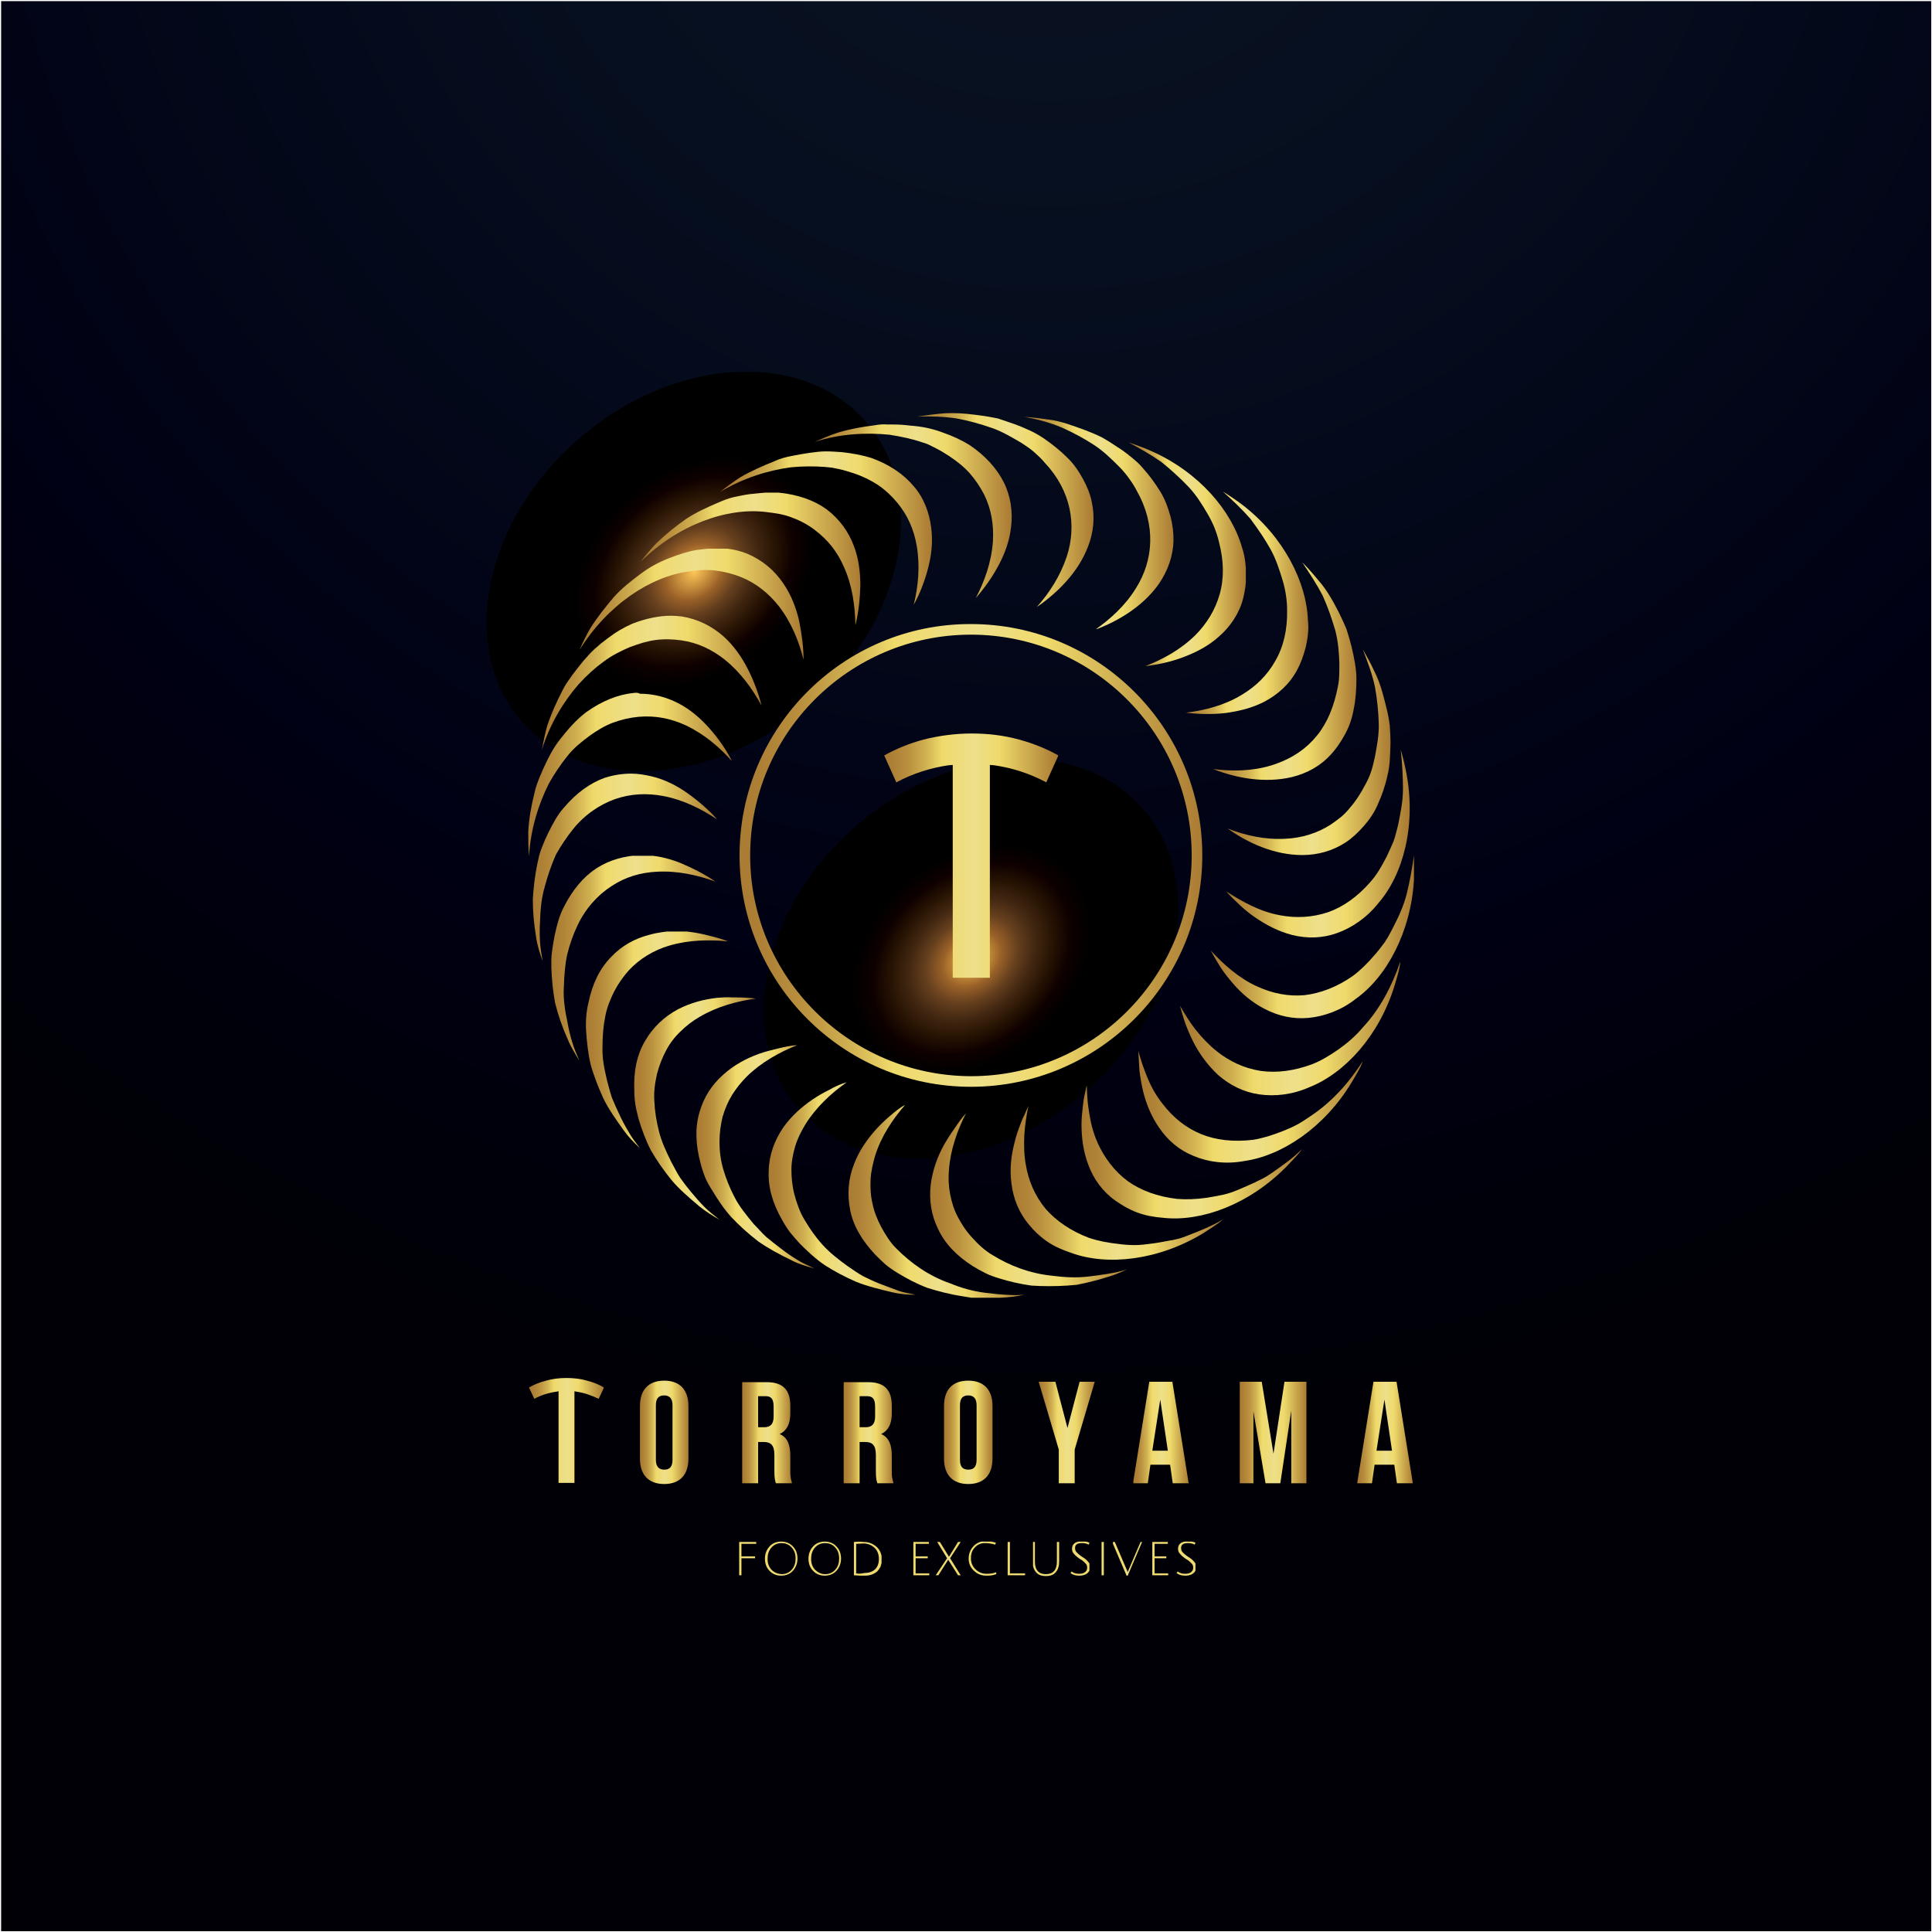 <?xml version="1.0" encoding="UTF-8"?> <svg xmlns="http://www.w3.org/2000/svg" xmlns:xlink="http://www.w3.org/1999/xlink" version="1.1" id="Layer_1" x="0px" y="0px" viewBox="0 0 510.2 510.2" style="enable-background:new 0 0 510.2 510.2;" xml:space="preserve"> <style type="text/css"> .st0{clip-path:url(#SVGID_00000037686590059199168810000010402246639932432557_);fill:url(#SVGID_00000083060530984347920300000010316273367375721380_);} .st1{clip-path:url(#SVGID_00000148628099459359723570000010349644916513100443_);} .st2{clip-path:url(#SVGID_00000038403785988210525920000005780357332707251588_);} .st3{clip-path:url(#SVGID_00000018210005143874339980000008129504791016458648_);fill:url(#SVGID_00000181062607451411797250000008479781959669654708_);} .st4{clip-path:url(#SVGID_00000150786533676276864900000001279879932569143471_);} .st5{clip-path:url(#SVGID_00000106869293618198860850000006501393968779644065_);} .st6{clip-path:url(#SVGID_00000085956245618353671550000014595694490254846133_);fill:url(#SVGID_00000117652155666260904650000010842914962683417998_);} .st7{clip-path:url(#SVGID_00000000918920460826055400000003087572495126503319_);fill:url(#SVGID_00000159461509603787155150000017644557116069676981_);} .st8{clip-path:url(#SVGID_00000029768739267744857870000002759754111148236423_);fill:url(#SVGID_00000032619700230414153370000000227763914512253320_);} .st9{clip-path:url(#SVGID_00000008115167575859213860000004370106679263140516_);fill:url(#SVGID_00000120529340397249087200000009366926729621299343_);} .st10{clip-path:url(#SVGID_00000161595016238206847010000013372649321025894076_);fill:url(#SVGID_00000170262769667072679250000017430829749352294847_);} .st11{clip-path:url(#SVGID_00000120533949445687106620000010556621962061364618_);fill:url(#SVGID_00000116229826333945111280000015172088185721306533_);} .st12{clip-path:url(#SVGID_00000178901942637199093590000000354327109424179628_);fill:url(#SVGID_00000096748057829966849840000002563509971102549659_);} .st13{clip-path:url(#SVGID_00000144326260027294015750000016692453690955576754_);fill:url(#SVGID_00000140725820311236172100000006401151523141035926_);} .st14{clip-path:url(#SVGID_00000083769663530369209390000015627911986985980567_);fill:url(#SVGID_00000073711317332284479460000003830807073141425577_);} .st15{clip-path:url(#SVGID_00000132801013855836944910000003325335315360134328_);fill:url(#SVGID_00000140012524858054478450000003083800254490199181_);} .st16{clip-path:url(#SVGID_00000103249138908487985910000004476323627798417578_);fill:url(#SVGID_00000021803686961953355100000000585442798301238428_);} .st17{clip-path:url(#SVGID_00000044166086975347382590000003841315250386882973_);fill:url(#SVGID_00000016760935752707557940000018385069178009556896_);} .st18{clip-path:url(#SVGID_00000005980044270744717690000013912256667475871117_);fill:url(#SVGID_00000083076453004882825080000000590498815267948730_);} .st19{clip-path:url(#SVGID_00000052813559950531694890000008144340223488001681_);fill:url(#SVGID_00000101802762711333002970000004848219008895852437_);} .st20{clip-path:url(#SVGID_00000058586876391525152850000016244047093348732596_);fill:url(#SVGID_00000060723815525442657040000016425858672847569546_);} .st21{clip-path:url(#SVGID_00000180357902438372318760000011813858616665347005_);fill:url(#SVGID_00000067220442405390497700000016429816905340647574_);} .st22{clip-path:url(#SVGID_00000098916733414600296910000013533053626686336136_);fill:url(#SVGID_00000000945754414689094410000010987938020466699664_);} .st23{clip-path:url(#SVGID_00000138546386087719479830000015802689586154976137_);fill:url(#SVGID_00000124122613182552586240000004531678446682672029_);} .st24{clip-path:url(#SVGID_00000039118474678912146070000000952347023546051221_);fill:url(#SVGID_00000021824856858631490310000000781495609096972962_);} .st25{clip-path:url(#SVGID_00000156580794484992185330000012711989972643663775_);fill:url(#SVGID_00000065043404848050218100000004392264845112349373_);} .st26{clip-path:url(#SVGID_00000178172036469116261650000003565134717577529247_);fill:url(#SVGID_00000103230680185848453480000001082650661969595321_);} .st27{clip-path:url(#SVGID_00000125584986861725274580000015572393784159250363_);fill:url(#SVGID_00000024690883262144443190000006812809003731631789_);} .st28{clip-path:url(#SVGID_00000052827209567923416510000007878664995807130496_);fill:url(#SVGID_00000043453454989996811640000006402406440414429313_);} .st29{clip-path:url(#SVGID_00000082360488668565789060000016818756236294507429_);fill:url(#SVGID_00000127014056046377211750000017000040772556018589_);} .st30{clip-path:url(#SVGID_00000136379787317920111730000017189799057879941521_);fill:url(#SVGID_00000080171246222379432510000006554903758405845427_);} .st31{clip-path:url(#SVGID_00000183221501368700237330000017803544119550931587_);fill:url(#SVGID_00000104693957889390549470000015115784365412181686_);} .st32{clip-path:url(#SVGID_00000113321293249141615510000000355168863139971482_);fill:url(#SVGID_00000036942188104018770950000002873351304570480532_);} .st33{clip-path:url(#SVGID_00000029043216990838067130000003668546341439943352_);fill:url(#SVGID_00000092415845837531208120000008520070033035383723_);} .st34{clip-path:url(#SVGID_00000105402089081651003560000018374483440708414134_);fill:url(#SVGID_00000047757185288571000800000017873259713412451457_);} .st35{clip-path:url(#SVGID_00000012448664675118132790000007383871262166234513_);fill:url(#SVGID_00000150793052907153866010000014489783523587899056_);} .st36{clip-path:url(#SVGID_00000152244835651970267360000001941288091159786421_);fill:url(#SVGID_00000147899148190547471840000008585726589109193127_);} .st37{clip-path:url(#SVGID_00000104702618697547298770000006705904869586088837_);fill:url(#SVGID_00000068662987220192248580000016249327134960993213_);} .st38{clip-path:url(#SVGID_00000162321205837551681500000003542180199466302906_);fill:url(#SVGID_00000160896093544569548280000005074312909035891363_);} .st39{clip-path:url(#SVGID_00000039833679824129955940000015859746176380708251_);fill:url(#SVGID_00000038379080673190551920000008780701843076746425_);} .st40{clip-path:url(#SVGID_00000060007306587598446970000013658208704861546934_);fill:url(#SVGID_00000066499635918171505060000010234491235479472304_);} .st41{clip-path:url(#SVGID_00000174566054265592876760000008628610775793307319_);fill:url(#SVGID_00000148661122291264184830000004580346834363944860_);} .st42{clip-path:url(#SVGID_00000062884964062721760650000013353045188850347927_);fill:url(#SVGID_00000061462525886632911060000015013286707437527977_);} .st43{clip-path:url(#SVGID_00000041275217248406191630000005929355196374842776_);fill:url(#SVGID_00000014618613096457079990000008274939605659339686_);} .st44{clip-path:url(#SVGID_00000158026499471848302170000017111814276645320865_);fill:url(#SVGID_00000172418207503071185920000000160171091881738627_);} .st45{clip-path:url(#SVGID_00000114060377023064026170000015523656073252790955_);fill:url(#SVGID_00000148626271458242535240000003920653093665437346_);} .st46{clip-path:url(#SVGID_00000154390775563887598660000012642729666146305704_);fill:url(#SVGID_00000034069538336904667160000005085234822137680547_);} .st47{clip-path:url(#SVGID_00000031907173753420640910000009371518520891178936_);fill:url(#SVGID_00000176725508163172668250000014231573018155616422_);} .st48{clip-path:url(#SVGID_00000157307222398905981130000009264031260670535315_);fill:url(#SVGID_00000054264167345986478710000002311952227973607566_);} .st49{clip-path:url(#SVGID_00000176728755316188304570000016239252761278792579_);fill:url(#SVGID_00000067203858126262927510000007712941592224355262_);} .st50{clip-path:url(#SVGID_00000039826949665261303970000017005093434773029516_);fill:url(#SVGID_00000046315036694735235380000005114913033880653487_);} .st51{clip-path:url(#SVGID_00000139271716211124372170000001014871452262035073_);fill:url(#SVGID_00000042712989920231230570000016118379863164977298_);} .st52{clip-path:url(#SVGID_00000094596261490138271080000008752949297061603995_);fill:url(#SVGID_00000011738711349270074980000012084163414325040795_);} .st53{clip-path:url(#SVGID_00000145033252116964081850000010256508608199502770_);fill:url(#SVGID_00000157994242324227516340000001146398823128139688_);} .st54{clip-path:url(#SVGID_00000138552333060329163170000017081185047018525568_);fill:url(#SVGID_00000056410945757851744870000016673810114614796169_);} .st55{clip-path:url(#SVGID_00000011741028863873890490000013108197041257032364_);fill:url(#SVGID_00000072277813501747603680000011860881696015505082_);} .st56{clip-path:url(#SVGID_00000102516206437617914540000014799317150387679643_);fill:url(#SVGID_00000018233375648425006600000005771680745984201629_);} .st57{clip-path:url(#SVGID_00000008144230751502263730000018044418758742800016_);fill:url(#SVGID_00000047769755244066674010000010487843475340270757_);} </style> <g> <g> <defs> <rect id="SVGID_1_" x="0.3" y="0.3" width="509.7" height="509.7"></rect> </defs> <clipPath id="SVGID_00000061472243406858058070000000508019717101761703_"> <use xlink:href="#SVGID_1_" style="overflow:visible;"></use> </clipPath> <radialGradient id="SVGID_00000011033532558751749930000001771456049258763415_" cx="0" cy="510.236" r="1" gradientTransform="matrix(443.36 0 0 -443.358 277.176 226148.938)" gradientUnits="userSpaceOnUse"> <stop offset="0" style="stop-color:#0C1423"></stop> <stop offset="0.312" style="stop-color:#060F1F"></stop> <stop offset="0.759" style="stop-color:#000013"></stop> <stop offset="1" style="stop-color:#000006"></stop> </radialGradient> <rect x="0.3" y="0.3" style="clip-path:url(#SVGID_00000061472243406858058070000000508019717101761703_);fill:url(#SVGID_00000011033532558751749930000001771456049258763415_);" width="509.7" height="509.7"></rect> </g> <g> <defs> <rect id="SVGID_00000115500128333578564180000014541257655058419349_" width="510.2" height="510.2"></rect> </defs> <clipPath id="SVGID_00000173123350325439742610000017646169995599955862_"> <use xlink:href="#SVGID_00000115500128333578564180000014541257655058419349_" style="overflow:visible;"></use> </clipPath> <g style="clip-path:url(#SVGID_00000173123350325439742610000017646169995599955862_);"> <g> <defs> <rect id="SVGID_00000183952872158670316410000004398301000480566660_" x="128.5" y="98.2" width="109.5" height="105.6"></rect> </defs> <clipPath id="SVGID_00000062892869205659004470000014212589920401805495_"> <use xlink:href="#SVGID_00000183952872158670316410000004398301000480566660_" style="overflow:visible;"></use> </clipPath> <g style="clip-path:url(#SVGID_00000062892869205659004470000014212589920401805495_);"> <defs> <path id="SVGID_00000160177991680264343030000000249110425422977171_" d="M228.7,111.4c16.8,19.3,10,52.7-15.1,74.5 c-25.1,21.8-59.1,23.8-75.9,4.5c-16.8-19.3-10-52.7,15.1-74.5C178,94.1,211.9,92.1,228.7,111.4"></path> </defs> <clipPath id="SVGID_00000157272813489714986900000000925063892085357197_"> <use xlink:href="#SVGID_00000160177991680264343030000000249110425422977171_" style="overflow:visible;"></use> </clipPath> <radialGradient id="SVGID_00000178173761904253932480000015633264107342808199_" cx="6.575244e-05" cy="510.236" r="1" gradientTransform="matrix(45.519 -39.521 -30.398 -35.011 15693.334 18014.994)" gradientUnits="userSpaceOnUse"> <stop offset="0" style="stop-color:#FEC656"></stop> <stop offset="0.14" style="stop-color:#9B6228"></stop> <stop offset="0.144" style="stop-color:#986028"></stop> <stop offset="0.221" style="stop-color:#66401E"></stop> <stop offset="0.302" style="stop-color:#432812"></stop> <stop offset="0.388" style="stop-color:#281403"></stop> <stop offset="0.479" style="stop-color:#0E0000"></stop> <stop offset="0.578" style="stop-color:#000000"></stop> <stop offset="0.686" style="stop-color:#000000"></stop> <stop offset="0.812" style="stop-color:#000000"></stop> <stop offset="1" style="stop-color:#000000"></stop> </radialGradient> <polygon style="clip-path:url(#SVGID_00000157272813489714986900000000925063892085357197_);fill:url(#SVGID_00000178173761904253932480000015633264107342808199_);" points=" 62.6,142.7 192,30.4 303.8,159.2 174.5,271.5 "></polygon> </g> </g> </g> </g> <g> <defs> <rect id="SVGID_00000100342886699165888670000003565510274075527830_" width="510.2" height="510.2"></rect> </defs> <clipPath id="SVGID_00000103259238894574073850000009202541262913534141_"> <use xlink:href="#SVGID_00000100342886699165888670000003565510274075527830_" style="overflow:visible;"></use> </clipPath> <g style="clip-path:url(#SVGID_00000103259238894574073850000009202541262913534141_);"> <g> <defs> <rect id="SVGID_00000048466304594537389460000009650876097866862739_" x="201.7" y="200.4" width="109.5" height="105.6"></rect> </defs> <clipPath id="SVGID_00000064331426075283478830000017742296945930140092_"> <use xlink:href="#SVGID_00000048466304594537389460000009650876097866862739_" style="overflow:visible;"></use> </clipPath> <g style="clip-path:url(#SVGID_00000064331426075283478830000017742296945930140092_);"> <defs> <path id="SVGID_00000093893285786595472520000017345147509879359137_" d="M301.9,213.7c16.8,19.3,10,52.7-15.1,74.5 c-25.1,21.8-59.1,23.8-75.9,4.5c-16.8-19.3-10-52.7,15.1-74.5C251.2,196.4,285.1,194.3,301.9,213.7"></path> </defs> <clipPath id="SVGID_00000073705836451952005920000009465334379587156666_"> <use xlink:href="#SVGID_00000093893285786595472520000017345147509879359137_" style="overflow:visible;"></use> </clipPath> <radialGradient id="SVGID_00000069383423524142467040000010539329096813744055_" cx="6.222299e-05" cy="510.236" r="1" gradientTransform="matrix(45.519 -39.521 -30.398 -35.011 15766.542 18117.227)" gradientUnits="userSpaceOnUse"> <stop offset="0" style="stop-color:#FEC656"></stop> <stop offset="0.14" style="stop-color:#9B6228"></stop> <stop offset="0.144" style="stop-color:#986028"></stop> <stop offset="0.221" style="stop-color:#66401E"></stop> <stop offset="0.302" style="stop-color:#432812"></stop> <stop offset="0.388" style="stop-color:#281403"></stop> <stop offset="0.479" style="stop-color:#0E0000"></stop> <stop offset="0.578" style="stop-color:#000000"></stop> <stop offset="0.686" style="stop-color:#000000"></stop> <stop offset="0.812" style="stop-color:#000000"></stop> <stop offset="1" style="stop-color:#000000"></stop> </radialGradient> <polygon style="clip-path:url(#SVGID_00000073705836451952005920000009465334379587156666_);fill:url(#SVGID_00000069383423524142467040000010539329096813744055_);" points=" 135.8,244.9 265.2,132.6 377,261.4 247.7,373.7 "></polygon> </g> </g> </g> </g> <g> <defs> <rect id="SVGID_00000047055641197391559890000005463708859256103827_" width="510.2" height="510.2"></rect> </defs> <clipPath id="SVGID_00000113341677181944684650000018269865854609548170_"> <use xlink:href="#SVGID_00000047055641197391559890000005463708859256103827_" style="overflow:visible;"></use> </clipPath> </g> <g> <defs> <polygon id="SVGID_00000012442503987231335940000011511372644264052620_" points="195.2,416 195.2,407.2 199.7,407.2 199.7,407.7 195.8,407.7 195.8,411 199.4,411 199.4,411.5 195.8,411.5 195.8,416 "></polygon> </defs> <clipPath id="SVGID_00000181046840550735787720000007945246495922562461_"> <use xlink:href="#SVGID_00000012442503987231335940000011511372644264052620_" style="overflow:visible;"></use> </clipPath> <linearGradient id="SVGID_00000058586520292025648120000000599364490661541785_" gradientUnits="userSpaceOnUse" x1="3.391039e-06" y1="510.236" x2="1" y2="510.236" gradientTransform="matrix(4.5 0 0 -4.5 195.203 2707.538)"> <stop offset="0" style="stop-color:#EFDA6B"></stop> <stop offset="0.333" style="stop-color:#EFDA6B"></stop> <stop offset="0.516" style="stop-color:#EEDF8B"></stop> <stop offset="0.661" style="stop-color:#EFDA6B"></stop> <stop offset="1" style="stop-color:#EFDA6B"></stop> </linearGradient> <rect x="195.2" y="407.2" style="clip-path:url(#SVGID_00000181046840550735787720000007945246495922562461_);fill:url(#SVGID_00000058586520292025648120000000599364490661541785_);" width="4.5" height="8.8"></rect> </g> <g> <defs> <path id="SVGID_00000018941478956801584440000010087119500775873415_" d="M203.7,414.5c-0.7-0.8-1-1.7-1-2.9c0-1.1,0.3-2.1,1-2.9 c0.7-0.8,1.6-1.2,2.7-1.2s2,0.4,2.7,1.2c0.7,0.8,1,1.7,1,2.9c0,1.1-0.3,2.1-1,2.9c-0.7,0.8-1.6,1.2-2.7,1.2 C205.2,415.6,204.4,415.2,203.7,414.5 M203.2,408.4c-0.8,0.9-1.2,2-1.2,3.2c0,1.3,0.4,2.4,1.2,3.2c0.8,0.9,1.9,1.3,3.1,1.3 c1.2,0,2.3-0.4,3.1-1.3c0.8-0.9,1.2-2,1.2-3.2c0-1.3-0.4-2.4-1.2-3.2c-0.8-0.9-1.9-1.3-3.1-1.3 C205.1,407.1,204,407.5,203.2,408.4"></path> </defs> <clipPath id="SVGID_00000126298894929035181510000004396103749914368660_"> <use xlink:href="#SVGID_00000018941478956801584440000010087119500775873415_" style="overflow:visible;"></use> </clipPath> <linearGradient id="SVGID_00000159452393988615272240000014571654503949258140_" gradientUnits="userSpaceOnUse" x1="-2.817099e-05" y1="510.236" x2="1" y2="510.236" gradientTransform="matrix(8.666 0 0 -8.666 201.996 4833.511)"> <stop offset="0" style="stop-color:#EFDA6B"></stop> <stop offset="0.333" style="stop-color:#EFDA6B"></stop> <stop offset="0.516" style="stop-color:#EEDF8B"></stop> <stop offset="0.661" style="stop-color:#EFDA6B"></stop> <stop offset="1" style="stop-color:#EFDA6B"></stop> </linearGradient> <rect x="202" y="407.1" style="clip-path:url(#SVGID_00000126298894929035181510000004396103749914368660_);fill:url(#SVGID_00000159452393988615272240000014571654503949258140_);" width="8.7" height="9.1"></rect> </g> <g> <defs> <path id="SVGID_00000042733119883232328090000001082256205067583641_" d="M215.2,414.5c-0.7-0.8-1-1.7-1-2.9c0-1.1,0.3-2.1,1-2.9 c0.7-0.8,1.6-1.2,2.7-1.2s2,0.4,2.7,1.2c0.7,0.8,1,1.7,1,2.9c0,1.1-0.3,2.1-1,2.9c-0.7,0.8-1.6,1.2-2.7,1.2 S215.9,415.2,215.2,414.5 M214.7,408.4c-0.8,0.9-1.2,2-1.2,3.2c0,1.3,0.4,2.4,1.2,3.2c0.8,0.9,1.9,1.3,3.1,1.3 c1.2,0,2.3-0.4,3.1-1.3c0.8-0.9,1.2-2,1.2-3.2c0-1.3-0.4-2.4-1.2-3.2c-0.8-0.9-1.9-1.3-3.1-1.3 C216.6,407.1,215.5,407.5,214.7,408.4"></path> </defs> <clipPath id="SVGID_00000098924642864590299820000007960513439048547466_"> <use xlink:href="#SVGID_00000042733119883232328090000001082256205067583641_" style="overflow:visible;"></use> </clipPath> <linearGradient id="SVGID_00000008869343276797685620000016037019960136176787_" gradientUnits="userSpaceOnUse" x1="1.056412e-05" y1="510.236" x2="1" y2="510.236" gradientTransform="matrix(8.666 0 0 -8.666 213.498 4833.511)"> <stop offset="0" style="stop-color:#EFDA6B"></stop> <stop offset="0.333" style="stop-color:#EFDA6B"></stop> <stop offset="0.516" style="stop-color:#EEDF8B"></stop> <stop offset="0.661" style="stop-color:#EFDA6B"></stop> <stop offset="1" style="stop-color:#EFDA6B"></stop> </linearGradient> <rect x="213.5" y="407.1" style="clip-path:url(#SVGID_00000098924642864590299820000007960513439048547466_);fill:url(#SVGID_00000008869343276797685620000016037019960136176787_);" width="8.7" height="9.1"></rect> </g> <g> <defs> <path id="SVGID_00000128471189316754318810000006494127123712191923_" d="M226.1,415.5v-7.8c0.6,0,1.2-0.1,1.9-0.1 c1.2,0,2.1,0.4,2.9,1.1c0.8,0.7,1.2,1.8,1.2,3s-0.4,2.2-1.1,2.8c-0.7,0.6-1.6,0.9-2.8,0.9C227.4,415.6,226.6,415.6,226.1,415.5 M225.5,407.2v8.8c1.1,0.1,2,0.1,2.8,0.1c1.3,0,2.3-0.3,3.2-1c0.4-0.3,0.7-0.8,1-1.3c0.2-0.6,0.4-1.2,0.4-1.9 c0-1.4-0.5-2.6-1.4-3.4c-0.9-0.8-2-1.3-3.4-1.3C227.2,407.1,226.4,407.1,225.5,407.2"></path> </defs> <clipPath id="SVGID_00000121960555473651133150000011109102014296082853_"> <use xlink:href="#SVGID_00000128471189316754318810000006494127123712191923_" style="overflow:visible;"></use> </clipPath> <linearGradient id="SVGID_00000026874889614575700360000010485972286440571540_" gradientUnits="userSpaceOnUse" x1="-3.756808e-05" y1="510.236" x2="1" y2="510.236" gradientTransform="matrix(7.311 0 0 -7.311 225.518 4141.93)"> <stop offset="0" style="stop-color:#EFDA6B"></stop> <stop offset="0.333" style="stop-color:#EFDA6B"></stop> <stop offset="0.516" style="stop-color:#EEDF8B"></stop> <stop offset="0.661" style="stop-color:#EFDA6B"></stop> <stop offset="1" style="stop-color:#EFDA6B"></stop> </linearGradient> <rect x="225.5" y="407.1" style="clip-path:url(#SVGID_00000121960555473651133150000011109102014296082853_);fill:url(#SVGID_00000026874889614575700360000010485972286440571540_);" width="7.3" height="9"></rect> </g> <g> <defs> <polygon id="SVGID_00000070836404617892672780000012465183994889917340_" points="241.2,407.2 241.2,416 245.5,416 245.5,415.5 241.8,415.5 241.8,411.5 245,411.5 245,411 241.8,411 241.8,407.7 245.3,407.7 245.3,407.2 "></polygon> </defs> <clipPath id="SVGID_00000015338016908873848680000005363317936921529986_"> <use xlink:href="#SVGID_00000070836404617892672780000012465183994889917340_" style="overflow:visible;"></use> </clipPath> <linearGradient id="SVGID_00000135672773115440757750000005698086230017353642_" gradientUnits="userSpaceOnUse" x1="5.051563e-05" y1="510.236" x2="1" y2="510.236" gradientTransform="matrix(4.229 0 0 -4.229 241.237 2569.321)"> <stop offset="0" style="stop-color:#EFDA6B"></stop> <stop offset="0.333" style="stop-color:#EFDA6B"></stop> <stop offset="0.516" style="stop-color:#EEDF8B"></stop> <stop offset="0.661" style="stop-color:#EFDA6B"></stop> <stop offset="1" style="stop-color:#EFDA6B"></stop> </linearGradient> <rect x="241.2" y="407.2" style="clip-path:url(#SVGID_00000015338016908873848680000005363317936921529986_);fill:url(#SVGID_00000135672773115440757750000005698086230017353642_);" width="4.2" height="8.8"></rect> </g> <g> <defs> <polygon id="SVGID_00000071518815059396919730000013256444779163742908_" points="253,407.2 250.6,411.1 248.2,407.2 247.5,407.2 250.1,411.5 247.1,416 247.8,416 250.4,411.9 253,416 253.7,416 250.9,411.5 253.7,407.2 "></polygon> </defs> <clipPath id="SVGID_00000156565691147198594890000006334287260776954546_"> <use xlink:href="#SVGID_00000071518815059396919730000013256444779163742908_" style="overflow:visible;"></use> </clipPath> <linearGradient id="SVGID_00000141438444576422261680000005359126762874619014_" gradientUnits="userSpaceOnUse" x1="-1.395731e-05" y1="510.236" x2="1" y2="510.236" gradientTransform="matrix(6.559 0 0 -6.559 247.141 3758.495)"> <stop offset="0" style="stop-color:#EFDA6B"></stop> <stop offset="0.333" style="stop-color:#EFDA6B"></stop> <stop offset="0.516" style="stop-color:#EEDF8B"></stop> <stop offset="0.661" style="stop-color:#EFDA6B"></stop> <stop offset="1" style="stop-color:#EFDA6B"></stop> </linearGradient> <rect x="247.1" y="407.2" style="clip-path:url(#SVGID_00000156565691147198594890000006334287260776954546_);fill:url(#SVGID_00000141438444576422261680000005359126762874619014_);" width="6.6" height="8.8"></rect> </g> <g> <defs> <path id="SVGID_00000169530896961791644830000008370951362550267524_" d="M257,408.4c-0.8,0.9-1.2,2-1.2,3.2 c0,1.3,0.5,2.4,1.4,3.2c0.9,0.9,2,1.3,3.3,1.3c0.5,0,1,0,1.5-0.1c0.5-0.1,0.9-0.2,1.2-0.4l-0.2-0.4c-0.7,0.3-1.5,0.4-2.5,0.4 c-1.1,0-2.1-0.4-2.9-1.2c-0.8-0.8-1.2-1.7-1.2-2.9c0-1.1,0.3-2.1,1-2.8c0.7-0.8,1.6-1.2,2.6-1.2c0.9,0,1.8,0.1,2.8,0.4l0.2-0.5 c-1-0.3-2-0.5-3-0.5C258.8,407.1,257.8,407.5,257,408.4"></path> </defs> <clipPath id="SVGID_00000165928951624534443700000000587993929337501056_"> <use xlink:href="#SVGID_00000169530896961791644830000008370951362550267524_" style="overflow:visible;"></use> </clipPath> <linearGradient id="SVGID_00000127045505900430335600000002231936444280382600_" gradientUnits="userSpaceOnUse" x1="9.712150e-05" y1="510.236" x2="1" y2="510.236" gradientTransform="matrix(7.384 0 0 -7.384 255.747 4179.287)"> <stop offset="0" style="stop-color:#EFDA6B"></stop> <stop offset="0.333" style="stop-color:#EFDA6B"></stop> <stop offset="0.516" style="stop-color:#EEDF8B"></stop> <stop offset="0.661" style="stop-color:#EFDA6B"></stop> <stop offset="1" style="stop-color:#EFDA6B"></stop> </linearGradient> <rect x="255.7" y="407.1" style="clip-path:url(#SVGID_00000165928951624534443700000000587993929337501056_);fill:url(#SVGID_00000127045505900430335600000002231936444280382600_);" width="7.4" height="9.1"></rect> </g> <g> <defs> <polygon id="SVGID_00000145741611568750423300000016186278966080334494_" points="266.1,407.2 266.1,416 270.7,416 270.7,415.5 266.7,415.5 266.7,407.2 "></polygon> </defs> <clipPath id="SVGID_00000003816658719712378250000004710246557141151927_"> <use xlink:href="#SVGID_00000145741611568750423300000016186278966080334494_" style="overflow:visible;"></use> </clipPath> <linearGradient id="SVGID_00000023259065069883852510000012828375214549541770_" gradientUnits="userSpaceOnUse" x1="-1.969628e-05" y1="510.236" x2="1" y2="510.236" gradientTransform="matrix(4.648 0 0 -4.648 266.066 2783.301)"> <stop offset="0" style="stop-color:#EFDA6B"></stop> <stop offset="0.333" style="stop-color:#EFDA6B"></stop> <stop offset="0.516" style="stop-color:#EEDF8B"></stop> <stop offset="0.661" style="stop-color:#EFDA6B"></stop> <stop offset="1" style="stop-color:#EFDA6B"></stop> </linearGradient> <rect x="266.1" y="407.2" style="clip-path:url(#SVGID_00000003816658719712378250000004710246557141151927_);fill:url(#SVGID_00000023259065069883852510000012828375214549541770_);" width="4.6" height="8.8"></rect> </g> <g> <defs> <path id="SVGID_00000062903189205769732910000006645130360299432098_" d="M279.1,407.2v5.2c0,2.2-1,3.3-2.9,3.3 c-1.9,0-2.9-1.1-2.9-3.3v-5.2h-0.6v5.2c0,1.2,0.3,2.1,0.9,2.8c0.6,0.7,1.4,1,2.6,1c1.2,0,2-0.3,2.6-1c0.6-0.7,0.9-1.6,0.9-2.8 v-5.2H279.1z"></path> </defs> <clipPath id="SVGID_00000169546475783720006760000017117780296982791311_"> <use xlink:href="#SVGID_00000062903189205769732910000006645130360299432098_" style="overflow:visible;"></use> </clipPath> <linearGradient id="SVGID_00000001624758450850133210000004709121779255388839_" gradientUnits="userSpaceOnUse" x1="-3.542597e-05" y1="510.236" x2="1" y2="510.236" gradientTransform="matrix(6.892 0 0 -6.892 272.834 3928.011)"> <stop offset="0" style="stop-color:#EFDA6B"></stop> <stop offset="0.333" style="stop-color:#EFDA6B"></stop> <stop offset="0.516" style="stop-color:#EEDF8B"></stop> <stop offset="0.661" style="stop-color:#EFDA6B"></stop> <stop offset="1" style="stop-color:#EFDA6B"></stop> </linearGradient> <rect x="272.8" y="407.2" style="clip-path:url(#SVGID_00000169546475783720006760000017117780296982791311_);fill:url(#SVGID_00000001624758450850133210000004709121779255388839_);" width="6.9" height="9"></rect> </g> <g> <defs> <path id="SVGID_00000167359656833451366010000003653656433889945734_" d="M283.7,407.6c-0.4,0.3-0.6,0.8-0.6,1.4 c0,0.4,0.1,0.9,0.4,1.2c0.3,0.4,0.6,0.7,1,1c0.4,0.3,0.8,0.6,1.2,0.8c0.4,0.3,0.7,0.6,1,0.9c0.3,0.3,0.4,0.7,0.4,1.1 c0,0.5-0.2,0.9-0.6,1.2c-0.4,0.3-0.9,0.4-1.6,0.4c-0.7,0-1.4-0.2-1.9-0.6l-0.3,0.4c0.6,0.5,1.4,0.7,2.3,0.7s1.6-0.2,2.1-0.6 c0.5-0.4,0.8-0.9,0.8-1.7c0-0.4-0.1-0.9-0.4-1.2c-0.3-0.4-0.6-0.7-1-1c-0.4-0.3-0.8-0.5-1.2-0.8c-0.4-0.3-0.7-0.6-1-0.9 c-0.3-0.3-0.4-0.7-0.4-1.1c0-0.9,0.6-1.3,1.8-1.3c0.6,0,1.2,0.1,1.8,0.4l0.2-0.5c-0.6-0.3-1.3-0.4-2.1-0.4 C284.7,407.1,284.1,407.2,283.7,407.6"></path> </defs> <clipPath id="SVGID_00000145040340155817253770000007661051532270432428_"> <use xlink:href="#SVGID_00000167359656833451366010000003653656433889945734_" style="overflow:visible;"></use> </clipPath> <linearGradient id="SVGID_00000080199362388452797000000014685857173361950131_" gradientUnits="userSpaceOnUse" x1="-2.996811e-05" y1="510.236" x2="1" y2="510.236" gradientTransform="matrix(5.092 0 0 -5.092 282.573 3009.566)"> <stop offset="0" style="stop-color:#EFDA6B"></stop> <stop offset="0.333" style="stop-color:#EFDA6B"></stop> <stop offset="0.516" style="stop-color:#EEDF8B"></stop> <stop offset="0.661" style="stop-color:#EFDA6B"></stop> <stop offset="1" style="stop-color:#EFDA6B"></stop> </linearGradient> <rect x="282.6" y="407.1" style="clip-path:url(#SVGID_00000145040340155817253770000007661051532270432428_);fill:url(#SVGID_00000080199362388452797000000014685857173361950131_);" width="5.1" height="9.1"></rect> </g> <g> <defs> <rect id="SVGID_00000140724060439512716990000005820020365511035287_" x="290.9" y="407.2" width="0.6" height="8.8"></rect> </defs> <clipPath id="SVGID_00000164515280655980750410000014521369322696050861_"> <use xlink:href="#SVGID_00000140724060439512716990000005820020365511035287_" style="overflow:visible;"></use> </clipPath> <linearGradient id="SVGID_00000040560145841689084600000007579201768199409026_" gradientUnits="userSpaceOnUse" x1="-4.124424e-04" y1="510.236" x2="1" y2="510.236" gradientTransform="matrix(0.592 0 0 -0.592 290.858 713.638)"> <stop offset="0" style="stop-color:#EFDA6B"></stop> <stop offset="0.333" style="stop-color:#EFDA6B"></stop> <stop offset="0.516" style="stop-color:#EEDF8B"></stop> <stop offset="0.661" style="stop-color:#EFDA6B"></stop> <stop offset="1" style="stop-color:#EFDA6B"></stop> </linearGradient> <rect x="290.9" y="407.2" style="clip-path:url(#SVGID_00000164515280655980750410000014521369322696050861_);fill:url(#SVGID_00000040560145841689084600000007579201768199409026_);" width="0.6" height="8.8"></rect> </g> <g> <defs> <path id="SVGID_00000127752360979311752050000004025747643566416037_" d="M301.2,407.2l-3,7c-0.2,0.4-0.3,0.7-0.4,1 c0-0.2-0.2-0.5-0.4-1l-3-7h-0.7l3.8,8.9h0.3l3.8-8.9H301.2z"></path> </defs> <clipPath id="SVGID_00000041265764011676978420000016562754919038561938_"> <use xlink:href="#SVGID_00000127752360979311752050000004025747643566416037_" style="overflow:visible;"></use> </clipPath> <linearGradient id="SVGID_00000073684386325339027390000006264845065890230661_" gradientUnits="userSpaceOnUse" x1="-3.070549e-05" y1="510.236" x2="1" y2="510.236" gradientTransform="matrix(7.951 0 0 -7.951 293.891 4468.555)"> <stop offset="0" style="stop-color:#EFDA6B"></stop> <stop offset="0.333" style="stop-color:#EFDA6B"></stop> <stop offset="0.516" style="stop-color:#EEDF8B"></stop> <stop offset="0.661" style="stop-color:#EFDA6B"></stop> <stop offset="1" style="stop-color:#EFDA6B"></stop> </linearGradient> <rect x="293.9" y="407.2" style="clip-path:url(#SVGID_00000041265764011676978420000016562754919038561938_);fill:url(#SVGID_00000073684386325339027390000006264845065890230661_);" width="8" height="8.9"></rect> </g> <g> <defs> <polygon id="SVGID_00000106124799474801949060000005541815772376443035_" points="304.3,407.2 304.3,416 308.5,416 308.5,415.5 304.9,415.5 304.9,411.5 308,411.5 308,411 304.9,411 304.9,407.7 308.4,407.7 308.4,407.2 "></polygon> </defs> <clipPath id="SVGID_00000179641584716083503880000009358783391558639280_"> <use xlink:href="#SVGID_00000106124799474801949060000005541815772376443035_" style="overflow:visible;"></use> </clipPath> <linearGradient id="SVGID_00000065034953070068782360000003158922481438979980_" gradientUnits="userSpaceOnUse" x1="1.731965e-04" y1="510.236" x2="1" y2="510.236" gradientTransform="matrix(4.229 0 0 -4.229 304.283 2569.321)"> <stop offset="0" style="stop-color:#EFDA6B"></stop> <stop offset="0.333" style="stop-color:#EFDA6B"></stop> <stop offset="0.516" style="stop-color:#EEDF8B"></stop> <stop offset="0.661" style="stop-color:#EFDA6B"></stop> <stop offset="1" style="stop-color:#EFDA6B"></stop> </linearGradient> <rect x="304.3" y="407.2" style="clip-path:url(#SVGID_00000179641584716083503880000009358783391558639280_);fill:url(#SVGID_00000065034953070068782360000003158922481438979980_);" width="4.2" height="8.8"></rect> </g> <g> <defs> <path id="SVGID_00000040565642403215896770000007096755145169414581_" d="M311.7,407.6c-0.4,0.3-0.6,0.8-0.6,1.4 c0,0.4,0.1,0.9,0.4,1.2c0.3,0.4,0.6,0.7,1,1c0.4,0.3,0.8,0.6,1.2,0.8c0.4,0.3,0.7,0.6,1,0.9c0.3,0.3,0.4,0.7,0.4,1.1 c0,0.5-0.2,0.9-0.6,1.2c-0.4,0.3-0.9,0.4-1.6,0.4c-0.7,0-1.4-0.2-1.9-0.6l-0.3,0.4c0.6,0.5,1.4,0.7,2.3,0.7 c0.9,0,1.6-0.2,2.1-0.6c0.5-0.4,0.8-0.9,0.8-1.7c0-0.4-0.1-0.9-0.4-1.2c-0.3-0.4-0.6-0.7-1-1c-0.4-0.3-0.8-0.5-1.2-0.8 c-0.4-0.3-0.7-0.6-1-0.9c-0.3-0.3-0.4-0.7-0.4-1.1c0-0.9,0.6-1.3,1.8-1.3c0.6,0,1.2,0.1,1.8,0.4l0.2-0.5 c-0.6-0.3-1.3-0.4-2.1-0.4C312.7,407.1,312.1,407.2,311.7,407.6"></path> </defs> <clipPath id="SVGID_00000065787687926007326420000014342462553440132253_"> <use xlink:href="#SVGID_00000040565642403215896770000007096755145169414581_" style="overflow:visible;"></use> </clipPath> <linearGradient id="SVGID_00000155826403330243785280000017302383448763128763_" gradientUnits="userSpaceOnUse" x1="2.996811e-05" y1="510.236" x2="1" y2="510.236" gradientTransform="matrix(5.092 0 0 -5.092 310.571 3009.566)"> <stop offset="0" style="stop-color:#EFDA6B"></stop> <stop offset="0.333" style="stop-color:#EFDA6B"></stop> <stop offset="0.516" style="stop-color:#EEDF8B"></stop> <stop offset="0.661" style="stop-color:#EFDA6B"></stop> <stop offset="1" style="stop-color:#EFDA6B"></stop> </linearGradient> <rect x="310.6" y="407.1" style="clip-path:url(#SVGID_00000065787687926007326420000014342462553440132253_);fill:url(#SVGID_00000155826403330243785280000017302383448763128763_);" width="5.1" height="9.1"></rect> </g> <g> <defs> <path id="SVGID_00000173159166510740679690000010904746039939386555_" d="M173.2,385.5v-14.4c0-1.9,0.8-2.6,2.2-2.6 c1.3,0,2.2,0.7,2.2,2.6v14.4c0,1.9-0.8,2.6-2.2,2.6C174.1,388.1,173.2,387.4,173.2,385.5 M169,371.3v13.9c0,4.3,2.3,6.7,6.4,6.7 s6.4-2.4,6.4-6.7v-13.9c0-4.3-2.3-6.7-6.4-6.7S169,367,169,371.3"></path> </defs> <clipPath id="SVGID_00000139261938401749991510000010139600754023351231_"> <use xlink:href="#SVGID_00000173159166510740679690000010904746039939386555_" style="overflow:visible;"></use> </clipPath> <linearGradient id="SVGID_00000085963060085254953560000005822574491314374047_" gradientUnits="userSpaceOnUse" x1="9.563795e-06" y1="510.236" x2="1" y2="510.236" gradientTransform="matrix(12.764 0 0 -12.764 169.037 6890.83)"> <stop offset="0" style="stop-color:#AA7B33"></stop> <stop offset="5.696366e-02" style="stop-color:#AE8136"></stop> <stop offset="0.139" style="stop-color:#BA913F"></stop> <stop offset="0.236" style="stop-color:#CFAF50"></stop> <stop offset="0.333" style="stop-color:#EFDA6B"></stop> <stop offset="0.516" style="stop-color:#EEDF8B"></stop> <stop offset="0.661" style="stop-color:#EFDA6B"></stop> <stop offset="1" style="stop-color:#AA7B33"></stop> </linearGradient> <rect x="169" y="364.6" style="clip-path:url(#SVGID_00000139261938401749991510000010139600754023351231_);fill:url(#SVGID_00000085963060085254953560000005822574491314374047_);" width="12.8" height="27.4"></rect> </g> <g> <defs> <path id="SVGID_00000181808848451483214840000013659264393942070932_" d="M200.2,368.7h2c1.5,0,2.1,0.8,2.1,2.8v2.6 c0,2.1-1,2.8-2.5,2.8h-1.6V368.7z M196,364.9v26.8h4.2v-10.9h1.5c1.9,0,2.8,0.9,2.8,3.4v4.2c0,2.2,0.2,2.6,0.4,3.3h4.3 c-0.4-1-0.5-1.9-0.5-3.2v-4.1c0-2.8-0.7-4.8-2.8-5.7c1.9-0.9,2.8-2.7,2.8-5.4v-2.1c0-4.1-1.9-6.2-6.2-6.2H196z"></path> </defs> <clipPath id="SVGID_00000092439514363456466220000000456128245575339395_"> <use xlink:href="#SVGID_00000181808848451483214840000013659264393942070932_" style="overflow:visible;"></use> </clipPath> <linearGradient id="SVGID_00000119813719855834119050000000764871711605888145_" gradientUnits="userSpaceOnUse" x1="8.172885e-06" y1="510.236" x2="1" y2="510.236" gradientTransform="matrix(13.069 0 0 -13.069 195.978 7046.562)"> <stop offset="0" style="stop-color:#AA7B33"></stop> <stop offset="5.696366e-02" style="stop-color:#AE8136"></stop> <stop offset="0.139" style="stop-color:#BA913F"></stop> <stop offset="0.236" style="stop-color:#CFAF50"></stop> <stop offset="0.333" style="stop-color:#EFDA6B"></stop> <stop offset="0.516" style="stop-color:#EEDF8B"></stop> <stop offset="0.661" style="stop-color:#EFDA6B"></stop> <stop offset="1" style="stop-color:#AA7B33"></stop> </linearGradient> <rect x="196" y="364.9" style="clip-path:url(#SVGID_00000092439514363456466220000000456128245575339395_);fill:url(#SVGID_00000119813719855834119050000000764871711605888145_);" width="13.1" height="26.8"></rect> </g> <g> <defs> <path id="SVGID_00000067211570741371162500000010494788242932169364_" d="M227,368.7h2c1.5,0,2.1,0.8,2.1,2.8v2.6 c0,2.1-1,2.8-2.5,2.8H227V368.7z M222.8,364.9v26.8h4.2v-10.9h1.5c1.9,0,2.8,0.9,2.8,3.4v4.2c0,2.2,0.2,2.6,0.4,3.3h4.3 c-0.4-1-0.5-1.9-0.5-3.2v-4.1c0-2.8-0.7-4.8-2.8-5.7c1.9-0.9,2.8-2.7,2.8-5.4v-2.1c0-4.1-1.9-6.2-6.2-6.2H222.8z"></path> </defs> <clipPath id="SVGID_00000152244061451013291310000006453696658986666137_"> <use xlink:href="#SVGID_00000067211570741371162500000010494788242932169364_" style="overflow:visible;"></use> </clipPath> <linearGradient id="SVGID_00000119104849072683022930000008460376340033386416_" gradientUnits="userSpaceOnUse" x1="-1.401066e-05" y1="510.236" x2="1" y2="510.236" gradientTransform="matrix(13.069 0 0 -13.069 222.804 7046.562)"> <stop offset="0" style="stop-color:#AA7B33"></stop> <stop offset="5.696366e-02" style="stop-color:#AE8136"></stop> <stop offset="0.139" style="stop-color:#BA913F"></stop> <stop offset="0.236" style="stop-color:#CFAF50"></stop> <stop offset="0.333" style="stop-color:#EFDA6B"></stop> <stop offset="0.516" style="stop-color:#EEDF8B"></stop> <stop offset="0.661" style="stop-color:#EFDA6B"></stop> <stop offset="1" style="stop-color:#AA7B33"></stop> </linearGradient> <rect x="222.8" y="364.9" style="clip-path:url(#SVGID_00000152244061451013291310000006453696658986666137_);fill:url(#SVGID_00000119104849072683022930000008460376340033386416_);" width="13.1" height="26.8"></rect> </g> <g> <defs> <path id="SVGID_00000042694794051626981920000008866964999246498691_" d="M253.5,385.5v-14.4c0-1.9,0.8-2.6,2.2-2.6 c1.3,0,2.2,0.7,2.2,2.6v14.4c0,1.9-0.8,2.6-2.2,2.6C254.3,388.1,253.5,387.4,253.5,385.5 M249.3,371.3v13.9 c0,4.3,2.3,6.7,6.4,6.7c4.1,0,6.4-2.4,6.4-6.7v-13.9c0-4.3-2.3-6.7-6.4-6.7C251.5,364.6,249.3,367,249.3,371.3"></path> </defs> <clipPath id="SVGID_00000160185916323439521400000014862779421484763837_"> <use xlink:href="#SVGID_00000042694794051626981920000008866964999246498691_" style="overflow:visible;"></use> </clipPath> <linearGradient id="SVGID_00000096024115522243799080000015224139352999989650_" gradientUnits="userSpaceOnUse" x1="-2.869139e-05" y1="510.236" x2="1" y2="510.236" gradientTransform="matrix(12.764 0 0 -12.764 249.286 6890.83)"> <stop offset="0" style="stop-color:#AA7B33"></stop> <stop offset="5.696366e-02" style="stop-color:#AE8136"></stop> <stop offset="0.139" style="stop-color:#BA913F"></stop> <stop offset="0.236" style="stop-color:#CFAF50"></stop> <stop offset="0.333" style="stop-color:#EFDA6B"></stop> <stop offset="0.516" style="stop-color:#EEDF8B"></stop> <stop offset="0.661" style="stop-color:#EFDA6B"></stop> <stop offset="1" style="stop-color:#AA7B33"></stop> </linearGradient> <rect x="249.3" y="364.6" style="clip-path:url(#SVGID_00000160185916323439521400000014862779421484763837_);fill:url(#SVGID_00000096024115522243799080000015224139352999989650_);" width="12.8" height="27.4"></rect> </g> <g> <defs> <polygon id="SVGID_00000104697374610908793590000009239996013925645712_" points="285.1,364.9 281.9,377.1 278.7,364.9 274.3,364.9 279.6,382.8 279.6,391.7 283.8,391.7 283.8,382.8 289.1,364.9 "></polygon> </defs> <clipPath id="SVGID_00000033357357139843190220000000030657726440836541_"> <use xlink:href="#SVGID_00000104697374610908793590000009239996013925645712_" style="overflow:visible;"></use> </clipPath> <linearGradient id="SVGID_00000081636635072861866490000013238669206397507506_" gradientUnits="userSpaceOnUse" x1="-1.646416e-05" y1="510.236" x2="1" y2="510.236" gradientTransform="matrix(14.829 0 0 -14.829 274.277 7944.376)"> <stop offset="0" style="stop-color:#AA7B33"></stop> <stop offset="5.696366e-02" style="stop-color:#AE8136"></stop> <stop offset="0.139" style="stop-color:#BA913F"></stop> <stop offset="0.236" style="stop-color:#CFAF50"></stop> <stop offset="0.333" style="stop-color:#EFDA6B"></stop> <stop offset="0.516" style="stop-color:#EEDF8B"></stop> <stop offset="0.661" style="stop-color:#EFDA6B"></stop> <stop offset="1" style="stop-color:#AA7B33"></stop> </linearGradient> <rect x="274.3" y="364.9" style="clip-path:url(#SVGID_00000033357357139843190220000000030657726440836541_);fill:url(#SVGID_00000081636635072861866490000013238669206397507506_);" width="14.8" height="26.8"></rect> </g> <g> <defs> <path id="SVGID_00000145756880689164583260000003186889290440861082_" d="M306.4,369.6l2,13.5h-4.1L306.4,369.6z M303.5,364.9 l-4.3,26.8h3.9l0.7-4.9h5.2l0.7,4.9h4.2l-4.3-26.8H303.5z"></path> </defs> <clipPath id="SVGID_00000003803971530330643850000008311248634417052594_"> <use xlink:href="#SVGID_00000145756880689164583260000003186889290440861082_" style="overflow:visible;"></use> </clipPath> <linearGradient id="SVGID_00000055708690093462785360000001140113458578881964_" gradientUnits="userSpaceOnUse" x1="-8.296256e-06" y1="510.236" x2="1" y2="510.236" gradientTransform="matrix(14.714 0 0 -14.714 299.269 7885.846)"> <stop offset="0" style="stop-color:#AA7B33"></stop> <stop offset="5.696366e-02" style="stop-color:#AE8136"></stop> <stop offset="0.139" style="stop-color:#BA913F"></stop> <stop offset="0.236" style="stop-color:#CFAF50"></stop> <stop offset="0.333" style="stop-color:#EFDA6B"></stop> <stop offset="0.516" style="stop-color:#EEDF8B"></stop> <stop offset="0.661" style="stop-color:#EFDA6B"></stop> <stop offset="1" style="stop-color:#AA7B33"></stop> </linearGradient> <rect x="299.3" y="364.9" style="clip-path:url(#SVGID_00000003803971530330643850000008311248634417052594_);fill:url(#SVGID_00000055708690093462785360000001140113458578881964_);" width="14.7" height="26.8"></rect> </g> <g> <defs> <polygon id="SVGID_00000075857313446235792550000017229923203722933407_" points="339.2,364.9 336.3,383.9 333.2,364.9 327.4,364.9 327.4,391.7 331,391.7 331,372.7 334.2,391.7 338.1,391.7 341,372.5 341,391.7 345,391.7 345,364.9 "></polygon> </defs> <clipPath id="SVGID_00000016048476296104335330000014797275061056165800_"> <use xlink:href="#SVGID_00000075857313446235792550000017229923203722933407_" style="overflow:visible;"></use> </clipPath> <linearGradient id="SVGID_00000108990615226746951130000013442517416306394039_" gradientUnits="userSpaceOnUse" x1="-1.555566e-05" y1="510.236" x2="1" y2="510.236" gradientTransform="matrix(17.657 0 0 -17.657 327.356 9387.254)"> <stop offset="0" style="stop-color:#AA7B33"></stop> <stop offset="5.696366e-02" style="stop-color:#AE8136"></stop> <stop offset="0.139" style="stop-color:#BA913F"></stop> <stop offset="0.236" style="stop-color:#CFAF50"></stop> <stop offset="0.333" style="stop-color:#EFDA6B"></stop> <stop offset="0.516" style="stop-color:#EEDF8B"></stop> <stop offset="0.661" style="stop-color:#EFDA6B"></stop> <stop offset="1" style="stop-color:#AA7B33"></stop> </linearGradient> <rect x="327.4" y="364.9" style="clip-path:url(#SVGID_00000016048476296104335330000014797275061056165800_);fill:url(#SVGID_00000108990615226746951130000013442517416306394039_);" width="17.7" height="26.8"></rect> </g> <g> <defs> <path id="SVGID_00000106864179804495706780000005137523849854305197_" d="M365.6,369.6l2,13.5h-4.1L365.6,369.6z M362.7,364.9 l-4.3,26.8h3.9l0.7-4.9h5.2l0.7,4.9h4.2l-4.3-26.8H362.7z"></path> </defs> <clipPath id="SVGID_00000013890837179446648820000016146487418132562858_"> <use xlink:href="#SVGID_00000106864179804495706780000005137523849854305197_" style="overflow:visible;"></use> </clipPath> <linearGradient id="SVGID_00000096771738995246860480000014804318262055721124_" gradientUnits="userSpaceOnUse" x1="1.037032e-05" y1="510.236" x2="1" y2="510.236" gradientTransform="matrix(14.714 0 0 -14.714 358.424 7885.846)"> <stop offset="0" style="stop-color:#AA7B33"></stop> <stop offset="5.696366e-02" style="stop-color:#AE8136"></stop> <stop offset="0.139" style="stop-color:#BA913F"></stop> <stop offset="0.236" style="stop-color:#CFAF50"></stop> <stop offset="0.333" style="stop-color:#EFDA6B"></stop> <stop offset="0.516" style="stop-color:#EEDF8B"></stop> <stop offset="0.661" style="stop-color:#EFDA6B"></stop> <stop offset="1" style="stop-color:#AA7B33"></stop> </linearGradient> <rect x="358.4" y="364.9" style="clip-path:url(#SVGID_00000013890837179446648820000016146487418132562858_);fill:url(#SVGID_00000096771738995246860480000014804318262055721124_);" width="14.7" height="26.8"></rect> </g> <g> <defs> <path id="SVGID_00000047758303327622056410000001329825048427012799_" d="M144.2,364.6c-1.6,0.4-3.1,1-4.5,1.8l1.4,3 c1.8-1,3.8-1.6,5.9-1.9c0,0,0.5-0.1,0.5-0.1v24.2h2.1h2.1v-24.2c0,0,0.5,0.1,0.5,0.1c2.1,0.3,4,1,5.9,1.9l1.4-3 c-1.4-0.8-2.9-1.4-4.5-1.8c-1.7-0.5-3.5-0.7-5.4-0.7S145.9,364.1,144.2,364.6"></path> </defs> <clipPath id="SVGID_00000099640668697169387750000015876372111148977575_"> <use xlink:href="#SVGID_00000047758303327622056410000001329825048427012799_" style="overflow:visible;"></use> </clipPath> <linearGradient id="SVGID_00000048503403035516413370000010362445153613551259_" gradientUnits="userSpaceOnUse" x1="-9.272617e-06" y1="510.236" x2="1" y2="510.236" gradientTransform="matrix(19.747 0 0 -19.747 139.698 10453.364)"> <stop offset="0" style="stop-color:#AA7B33"></stop> <stop offset="5.696366e-02" style="stop-color:#AE8136"></stop> <stop offset="0.139" style="stop-color:#BA913F"></stop> <stop offset="0.236" style="stop-color:#CFAF50"></stop> <stop offset="0.333" style="stop-color:#EFDA6B"></stop> <stop offset="0.516" style="stop-color:#EEDF8B"></stop> <stop offset="0.661" style="stop-color:#EFDA6B"></stop> <stop offset="1" style="stop-color:#AA7B33"></stop> </linearGradient> <rect x="139.7" y="363.9" style="clip-path:url(#SVGID_00000099640668697169387750000015876372111148977575_);fill:url(#SVGID_00000048503403035516413370000010362445153613551259_);" width="19.7" height="27.8"></rect> </g> <g> <defs> <path id="SVGID_00000024722869215611081900000007509739340663201710_" d="M371.5,236c-0.8,3.2-2.2,6.2-3.6,8.9 c-0.7,1.4-1.4,2.7-2.2,3.9c-0.9,1.2-1.8,2.4-2.7,3.4c-1.8,2.1-3.7,4-5.7,5.5c-4.3,3-8.6,4.6-12.8,5.1c-4.4,0.4-8.6-0.5-12.5-2.3 c-2.5-1.1-4.7-2.6-6.7-4.2c-2-1.6-3.8-3.4-5.6-5.3c0.9,1.5,1.7,3,2.6,4.4c0.9,1.4,2,2.8,3.2,4.2c2.3,2.7,5.1,5.1,8.4,6.8 c3.6,1.9,7.6,2.8,11.7,2.4c4.1-0.4,8.6-2,12.4-5c8.2-5.8,14.6-17.7,15.4-31.5c0.1-2.2,0.1-4.3,0-6.4 C372.9,229.4,372.3,232.8,371.5,236"></path> </defs> <clipPath id="SVGID_00000137815339015448724130000005182470964768349850_"> <use xlink:href="#SVGID_00000024722869215611081900000007509739340663201710_" style="overflow:visible;"></use> </clipPath> <linearGradient id="SVGID_00000038373173115950470050000002777088024525913770_" gradientUnits="userSpaceOnUse" x1="-1.135768e-06" y1="510.233" x2="1" y2="510.233" gradientTransform="matrix(53.739 0 0 -53.739 319.622 27667.033)"> <stop offset="0" style="stop-color:#AA7B33"></stop> <stop offset="5.696366e-02" style="stop-color:#AE8136"></stop> <stop offset="0.139" style="stop-color:#BA913F"></stop> <stop offset="0.236" style="stop-color:#CFAF50"></stop> <stop offset="0.333" style="stop-color:#EFDA6B"></stop> <stop offset="0.516" style="stop-color:#EEDF8B"></stop> <stop offset="0.661" style="stop-color:#EFDA6B"></stop> <stop offset="1" style="stop-color:#AA7B33"></stop> </linearGradient> <rect x="319.6" y="225.9" style="clip-path:url(#SVGID_00000137815339015448724130000005182470964768349850_);fill:url(#SVGID_00000038373173115950470050000002777088024525913770_);" width="53.8" height="43.4"></rect> </g> <g> <defs> <path id="SVGID_00000016758753150829200760000008689776592969302696_" d="M300.9,282.7c0.2,1.7,0.5,3.4,0.9,5.2 c0.8,3.4,2.2,6.9,4.3,9.9c2.3,3.4,5.4,6,9.2,7.5c3.8,1.6,8.5,2.2,13.3,1.3c9.9-1.4,21.1-8.8,28.3-20.7c1.1-1.9,2.3-3.7,3-5.7 c-3.8,6-8.5,11-13.6,14.4c-1.3,0.9-2.5,1.7-3.8,2.4c-1.3,0.7-2.7,1.3-4,1.8c-2.6,1-5.1,1.8-7.6,2.2c-5.1,0.6-9.8,0.1-13.7-1.5 c-4.1-1.7-7.4-4.4-10.1-7.9c-1.7-2.1-3-4.4-4-6.8c-1-2.4-1.8-4.7-2.5-7.3C300.7,279.3,300.8,281,300.9,282.7"></path> </defs> <clipPath id="SVGID_00000018213701447957250980000009904051485292836794_"> <use xlink:href="#SVGID_00000016758753150829200760000008689776592969302696_" style="overflow:visible;"></use> </clipPath> <linearGradient id="SVGID_00000076566219832501009650000006145174075117696416_" gradientUnits="userSpaceOnUse" x1="1.081603e-05" y1="510.232" x2="1" y2="510.232" gradientTransform="matrix(59.252 0 0 -59.252 300.637 30524.668)"> <stop offset="0" style="stop-color:#AA7B33"></stop> <stop offset="5.696366e-02" style="stop-color:#AE8136"></stop> <stop offset="0.139" style="stop-color:#BA913F"></stop> <stop offset="0.236" style="stop-color:#CFAF50"></stop> <stop offset="0.333" style="stop-color:#EFDA6B"></stop> <stop offset="0.516" style="stop-color:#EEDF8B"></stop> <stop offset="0.661" style="stop-color:#EFDA6B"></stop> <stop offset="1" style="stop-color:#AA7B33"></stop> </linearGradient> <rect x="300.6" y="277.6" style="clip-path:url(#SVGID_00000018213701447957250980000009904051485292836794_);fill:url(#SVGID_00000076566219832501009650000006145174075117696416_);" width="59.3" height="29.9"></rect> </g> <g> <defs> <path id="SVGID_00000082361720547818538950000013159868034885536146_" d="M270.5,294.5c-0.4,0.7-0.7,1.5-1,2.3 c-0.6,1.6-1.2,3.2-1.6,5c-0.9,3.4-1.3,7.1-0.8,10.7c0.5,4.1,2,7.8,4.7,11c1.3,1.6,2.9,3.1,4.8,4.4c1.9,1.3,4,2.2,6.4,3 c9.4,3.4,22.8,2,34.7-5.2c1.8-1.2,3.7-2.3,5.3-3.7c-3,1.8-6.3,3.1-9.4,4.3c-0.8,0.3-1.5,0.6-2.3,0.8c-0.8,0.2-1.6,0.4-2.4,0.5 c-1.6,0.3-3.1,0.6-4.7,0.8c-1.5,0.2-3,0.4-4.5,0.4c-1.5,0-2.9-0.1-4.3-0.3c-2.8-0.3-5.4-0.8-7.8-1.6c-4.8-1.8-8.7-4.5-11.5-7.7 c-2.8-3.4-4.5-7.4-5.2-11.6c-0.5-2.7-0.5-5.3-0.4-7.9c0.1-1.3,0.2-2.5,0.4-3.8c0.2-1.3,0.4-2.6,0.7-3.8 C271.2,292.9,270.8,293.7,270.5,294.5"></path> </defs> <clipPath id="SVGID_00000152981104957487612340000014249643844245611392_"> <use xlink:href="#SVGID_00000082361720547818538950000013159868034885536146_" style="overflow:visible;"></use> </clipPath> <linearGradient id="SVGID_00000088820881388088035770000005787323899210633388_" gradientUnits="userSpaceOnUse" x1="0" y1="510.221" x2="1" y2="510.221" gradientTransform="matrix(56.009 0 0 -56.009 266.833 28890.318)"> <stop offset="0" style="stop-color:#AA7B33"></stop> <stop offset="5.696366e-02" style="stop-color:#AE8136"></stop> <stop offset="0.139" style="stop-color:#BA913F"></stop> <stop offset="0.236" style="stop-color:#CFAF50"></stop> <stop offset="0.333" style="stop-color:#EFDA6B"></stop> <stop offset="0.516" style="stop-color:#EEDF8B"></stop> <stop offset="0.661" style="stop-color:#EFDA6B"></stop> <stop offset="1" style="stop-color:#AA7B33"></stop> </linearGradient> <rect x="266.6" y="292.1" style="clip-path:url(#SVGID_00000152981104957487612340000014249643844245611392_);fill:url(#SVGID_00000088820881388088035770000005787323899210633388_);" width="56.3" height="42.2"></rect> </g> <g> <defs> <path id="SVGID_00000026842543139505563210000011057293124913621155_" d="M234.9,294.8c-1.3,1.1-2.5,2.3-3.7,3.6 c-2.3,2.6-4.4,5.6-5.7,9.1c-1.5,3.8-1.8,7.9-1,12c0.8,4.2,3.1,8,6.5,11.7c0.9,0.9,1.8,1.8,2.8,2.7c1,0.8,2.1,1.6,3.3,2.3 c2.3,1.4,4.9,2.8,7.8,3.9c2.9,0.9,5.9,1.7,9.2,2.2c0.8,0.1,1.6,0.3,2.4,0.4l2.5,0.1c1.7,0,3.4,0,5.1-0.1c2.2-0.1,4.3-0.3,6.4-0.8 c-1.8,0.2-3.5,0.1-5.2,0c-1.7-0.1-3.4-0.3-5.1-0.5c-3.3-0.4-6.4-1.3-9.3-2.5c-5.8-2-10.5-5.5-14-9c-1.8-1.7-3.1-3.9-4.2-5.9 c-1.1-2.1-1.9-4.1-2.3-6.2c-0.5-2.1-0.6-4.2-0.5-6.3c0.1-2.1,0.6-4.2,1.2-6.3c1.6-5.1,4.6-9.6,7.9-13.4 C237.6,292.5,236.3,293.6,234.9,294.8"></path> </defs> <clipPath id="SVGID_00000078009241639357495620000017778828257852074663_"> <use xlink:href="#SVGID_00000026842543139505563210000011057293124913621155_" style="overflow:visible;"></use> </clipPath> <linearGradient id="SVGID_00000021113459418724057180000004977663658151301531_" gradientUnits="userSpaceOnUse" x1="0" y1="510.236" x2="1" y2="510.236" gradientTransform="matrix(46.431 0 0 -46.431 224.097 24008.135)"> <stop offset="0" style="stop-color:#AA7B33"></stop> <stop offset="5.696366e-02" style="stop-color:#AE8136"></stop> <stop offset="0.139" style="stop-color:#BA913F"></stop> <stop offset="0.236" style="stop-color:#CFAF50"></stop> <stop offset="0.333" style="stop-color:#EFDA6B"></stop> <stop offset="0.516" style="stop-color:#EEDF8B"></stop> <stop offset="0.661" style="stop-color:#EFDA6B"></stop> <stop offset="1" style="stop-color:#AA7B33"></stop> </linearGradient> <rect x="223.7" y="291.5" style="clip-path:url(#SVGID_00000078009241639357495620000017778828257852074663_);fill:url(#SVGID_00000021113459418724057180000004977663658151301531_);" width="46.8" height="51.2"></rect> </g> <g> <defs> <path id="SVGID_00000026144449057976720300000018041871373468838331_" d="M205.4,276.9c-1.7,0.4-3.3,0.8-5,1.4 c-3.3,1.2-6.5,2.9-9.3,5.4c-3.1,2.7-5.3,6.1-6.4,10.1c-1.2,4.1-1,8.5,0.3,13.4c0.3,1.2,0.7,2.4,1.2,3.7c0.5,1.2,1.2,2.4,1.9,3.5 c1.4,2.3,3,4.8,5.1,7.1c2.1,2.2,4.4,4.3,7,6.3c2.7,1.9,5.7,3.5,8.8,5c1.9,1,4,1.6,6.1,2.2c-1.6-0.8-3.2-1.4-4.7-2.4 c-1.5-0.9-2.9-1.9-4.2-2.9c-1.3-1-2.6-2-3.8-3c-1.2-1.1-2.2-2.3-3.3-3.4c-2-2.4-3.8-4.6-5.1-7.1c-1.3-2.5-2.3-5-3-7.4 c-0.7-2.4-1-4.9-1-7.2c0-2.3,0.3-4.5,0.8-6.6c0.6-2.1,1.4-4,2.5-5.8c1.1-1.8,2.5-3.5,4-5c3.8-3.7,8.5-6.3,13.2-8.2 C208.8,276.1,207.1,276.5,205.4,276.9"></path> </defs> <clipPath id="SVGID_00000075846079806473219590000006747738331527651461_"> <use xlink:href="#SVGID_00000026144449057976720300000018041871373468838331_" style="overflow:visible;"></use> </clipPath> <linearGradient id="SVGID_00000016043827922334115240000000243181856894915001_" gradientUnits="userSpaceOnUse" x1="0" y1="510.236" x2="1" y2="510.236" gradientTransform="matrix(31.149 0 0 -31.149 183.93 16198.804)"> <stop offset="0" style="stop-color:#AA7B33"></stop> <stop offset="5.696366e-02" style="stop-color:#AE8136"></stop> <stop offset="0.139" style="stop-color:#BA913F"></stop> <stop offset="0.236" style="stop-color:#CFAF50"></stop> <stop offset="0.333" style="stop-color:#EFDA6B"></stop> <stop offset="0.516" style="stop-color:#EEDF8B"></stop> <stop offset="0.661" style="stop-color:#EFDA6B"></stop> <stop offset="1" style="stop-color:#AA7B33"></stop> </linearGradient> <rect x="183.5" y="275.9" style="clip-path:url(#SVGID_00000075846079806473219590000006747738331527651461_);fill:url(#SVGID_00000016043827922334115240000000243181856894915001_);" width="31.6" height="59.1"></rect> </g> <g> <defs> <path id="SVGID_00000074433037367129311120000005683175321011407020_" d="M171.7,246.8c-4,1-7.5,2.9-10.4,6 c-3,3.1-4.9,7.1-5.9,12c-0.3,1.2-0.5,2.5-0.6,3.8c-0.1,1.3-0.1,2.6,0,4c0.2,2.7,0.5,5.7,1.2,8.6c0.8,2.9,2,5.9,3.3,8.8 c1.4,2.9,3.4,5.7,5.4,8.5c1.3,1.8,2.8,3.3,4.3,4.7c-1.1-1.4-2.2-2.8-3-4.3c-0.9-1.5-1.7-3-2.4-4.5c-0.7-1.5-1.4-3-2-4.5 c-0.5-1.5-0.9-3.1-1.3-4.6c-0.7-3-1.3-5.8-1.2-8.7c0-2.8,0.2-5.5,0.7-8c0.4-2.4,1.4-4.8,2.4-6.8c1.1-2.1,2.4-3.9,3.8-5.5 c1.5-1.6,3.1-2.9,4.9-4c1.8-1.1,3.8-2,5.9-2.6c5.1-1.5,10.5-1.6,15.5-1.1c-1.6-0.6-3.3-1.1-5-1.5c-1.6-0.4-3.3-0.8-5.1-1 c-1.4-0.2-2.8-0.3-4.3-0.3C176,246,173.9,246.2,171.7,246.8"></path> </defs> <clipPath id="SVGID_00000079486448465363614740000017210923143641574576_"> <use xlink:href="#SVGID_00000074433037367129311120000005683175321011407020_" style="overflow:visible;"></use> </clipPath> <linearGradient id="SVGID_00000057855452221733043540000000245127938553943187_" gradientUnits="userSpaceOnUse" x1="-8.629952e-04" y1="510.236" x2="1" y2="510.236" gradientTransform="matrix(37.802 0 0 -37.802 154.717 19562.787)"> <stop offset="0" style="stop-color:#AA7B33"></stop> <stop offset="5.696366e-02" style="stop-color:#AE8136"></stop> <stop offset="0.139" style="stop-color:#BA913F"></stop> <stop offset="0.236" style="stop-color:#CFAF50"></stop> <stop offset="0.333" style="stop-color:#EFDA6B"></stop> <stop offset="0.516" style="stop-color:#EEDF8B"></stop> <stop offset="0.661" style="stop-color:#EFDA6B"></stop> <stop offset="1" style="stop-color:#AA7B33"></stop> </linearGradient> <rect x="154.7" y="246" style="clip-path:url(#SVGID_00000079486448465363614740000017210923143641574576_);fill:url(#SVGID_00000057855452221733043540000000245127938553943187_);" width="37.8" height="57.3"></rect> </g> <g> <defs> <path id="SVGID_00000117675232373098097590000009907234931422733969_" d="M159.7,205.4c-3.9,1.4-7.5,4-10.8,7.9 c-1.7,1.9-2.9,4.2-4.1,6.6c-0.6,1.2-1.2,2.6-1.7,3.9c-0.3,0.7-0.5,1.4-0.7,2.1c-0.2,0.7-0.3,1.5-0.5,2.2c-0.6,2.9-1,6.1-1.2,9.4 c0,3.3,0.3,6.6,0.9,10.1c0.3,2.2,1,4.2,1.7,6.2c-0.3-1.8-0.6-3.5-0.7-5.2c-0.1-1.7-0.1-3.4,0-5.1c0.1-3.3,0.4-6.5,1.3-9.5 c0.8-3,1.8-5.8,2.9-8.3c1.4-2.5,2.9-4.7,4.5-6.7c3.1-3.9,7.2-6.6,11.2-8c4.1-1.4,8.3-1.6,12.6-0.8c5.3,1,10.1,3.4,14.3,6.2 c-2.2-2.5-5-4.9-7.8-6.9c-2.8-2-6.1-3.7-9.6-4.5c-1.8-0.4-3.5-0.7-5.3-0.7C164.2,204.3,161.9,204.7,159.7,205.4"></path> </defs> <clipPath id="SVGID_00000142165055830481974980000016308892418428315068_"> <use xlink:href="#SVGID_00000117675232373098097590000009907234931422733969_" style="overflow:visible;"></use> </clipPath> <linearGradient id="SVGID_00000154424905153081715790000006756448581939263894_" gradientUnits="userSpaceOnUse" x1="-6.279461e-07" y1="510.236" x2="1" y2="510.236" gradientTransform="matrix(48.599 0 0 -48.599 140.592 25026.012)"> <stop offset="0" style="stop-color:#AA7B33"></stop> <stop offset="5.696366e-02" style="stop-color:#AE8136"></stop> <stop offset="0.139" style="stop-color:#BA913F"></stop> <stop offset="0.236" style="stop-color:#CFAF50"></stop> <stop offset="0.333" style="stop-color:#EFDA6B"></stop> <stop offset="0.516" style="stop-color:#EEDF8B"></stop> <stop offset="0.661" style="stop-color:#EFDA6B"></stop> <stop offset="1" style="stop-color:#AA7B33"></stop> </linearGradient> <rect x="140.6" y="204.3" style="clip-path:url(#SVGID_00000142165055830481974980000016308892418428315068_);fill:url(#SVGID_00000154424905153081715790000006756448581939263894_);" width="48.6" height="49.5"></rect> </g> <g> <defs> <path id="SVGID_00000160150328740882661260000009016164431761574828_" d="M167,164.7c-2.3,1-4.5,2.3-6.7,4 c-1.1,0.8-2.2,1.7-3.3,2.7c-1.1,1-2,2.1-3,3.2c-1,1.2-1.9,2.4-2.9,3.7c-0.9,1.3-1.9,2.6-2.6,4.1c-1.5,2.9-2.9,6-4,9.3 c-0.6,2.1-1,4.2-1.4,6.3c2.1-6.8,5.7-12.7,9.7-17.3c2.1-2.3,4.3-4.3,6.5-5.9c2.2-1.7,4.7-2.9,7-3.9c2.4-0.9,4.6-1.6,6.9-1.9 c2.3-0.3,4.6-0.2,6.7,0.1c4.3,0.6,8.1,2.4,11.5,5.1c4.2,3.4,7.3,7.7,9.7,12.1c-0.8-3.2-2.1-6.7-3.7-9.8c-1.6-3.1-3.7-6.1-6.4-8.5 c-3.1-2.7-6.7-4.5-10.9-5.2c-1-0.1-1.9-0.2-2.9-0.2C174.1,162.6,170.6,163.3,167,164.7"></path> </defs> <clipPath id="SVGID_00000081641495117317891560000005526306230733733767_"> <use xlink:href="#SVGID_00000160150328740882661260000009016164431761574828_" style="overflow:visible;"></use> </clipPath> <linearGradient id="SVGID_00000151520855081405076410000002320823982856072346_" gradientUnits="userSpaceOnUse" x1="3.151258e-06" y1="510.236" x2="1" y2="510.236" gradientTransform="matrix(58.105 0 0 -58.105 143.132 29827.791)"> <stop offset="0" style="stop-color:#AA7B33"></stop> <stop offset="5.696366e-02" style="stop-color:#AE8136"></stop> <stop offset="0.139" style="stop-color:#BA913F"></stop> <stop offset="0.236" style="stop-color:#CFAF50"></stop> <stop offset="0.333" style="stop-color:#EFDA6B"></stop> <stop offset="0.516" style="stop-color:#EEDF8B"></stop> <stop offset="0.661" style="stop-color:#EFDA6B"></stop> <stop offset="1" style="stop-color:#AA7B33"></stop> </linearGradient> <rect x="143.1" y="162.6" style="clip-path:url(#SVGID_00000081641495117317891560000005526306230733733767_);fill:url(#SVGID_00000151520855081405076410000002320823982856072346_);" width="58.1" height="35.4"></rect> </g> <g> <defs> <path id="SVGID_00000016773601331995545640000002997704529262126006_" d="M197.9,130.5c-1.4,0.2-2.8,0.5-4.2,0.8 c-1.4,0.3-2.8,0.9-4.2,1.5c-2.8,1.2-5.7,2.5-8.4,4.3c-2.7,1.9-5.3,4-7.8,6.4c-1.5,1.6-2.9,3.3-4.2,4.9c10.2-10,23-14.4,33.1-13.2 c2.5,0.3,4.8,0.6,7,1.5c2.2,0.8,4.2,1.9,5.9,3.2c3.5,2.6,6.1,5.9,7.8,9.9c2.2,4.9,2.9,10.3,3,15.3c0.8-3.2,1.2-6.9,1.3-10.4 c0-3.5-0.4-7.1-1.7-10.5c-1.4-3.8-3.8-7.1-7.2-9.7c-3.3-2.4-7.6-3.9-12.6-4.4c-0.7-0.1-1.4-0.1-2.1-0.1 C201.7,130.1,199.8,130.3,197.9,130.5"></path> </defs> <clipPath id="SVGID_00000013183851425213435800000008763765057664534708_"> <use xlink:href="#SVGID_00000016773601331995545640000002997704529262126006_" style="overflow:visible;"></use> </clipPath> <linearGradient id="SVGID_00000078030480910515559880000000284778307095791283_" gradientUnits="userSpaceOnUse" x1="-7.871160e-06" y1="510.236" x2="1.001" y2="510.236" gradientTransform="matrix(58.157 0 0 -58.157 169.115 29821.42)"> <stop offset="0" style="stop-color:#AA7B33"></stop> <stop offset="5.696366e-02" style="stop-color:#AE8136"></stop> <stop offset="0.139" style="stop-color:#BA913F"></stop> <stop offset="0.236" style="stop-color:#CFAF50"></stop> <stop offset="0.333" style="stop-color:#EFDA6B"></stop> <stop offset="0.516" style="stop-color:#EEDF8B"></stop> <stop offset="0.661" style="stop-color:#EFDA6B"></stop> <stop offset="1" style="stop-color:#AA7B33"></stop> </linearGradient> <rect x="169.1" y="130.1" style="clip-path:url(#SVGID_00000013183851425213435800000008763765057664534708_);fill:url(#SVGID_00000078030480910515559880000000284778307095791283_);" width="58.2" height="35.1"></rect> </g> <g> <defs> <path id="SVGID_00000044154909952560522960000016021750862481064842_" d="M231,112.3c-3.2,0.4-6.6,1-9.9,2 c-2.1,0.7-4.1,1.6-6,2.4c6.8-2.2,13.7-2.5,19.8-1.9c3.1,0.5,6,1.1,8.6,2c0.7,0.2,1.3,0.4,1.9,0.7c0.6,0.3,1.2,0.6,1.8,0.9 c1.2,0.6,2.3,1.3,3.4,2c2.1,1.4,4,2.9,5.5,4.6c1.5,1.7,2.8,3.7,3.8,5.6c1.9,3.9,2.6,8.1,2.3,12.5c-0.4,5.4-2.2,10.4-4.5,14.8 c2.2-2.5,4.3-5.4,6-8.6c1.7-3.2,2.9-6.5,3.3-10.1c0.5-4-0.1-8.2-1.9-11.8c-1.8-3.6-4.9-7.1-9.1-9.9c-2.1-1.3-4.5-2.4-7.1-3.3 c-1.3-0.5-2.7-0.9-4.1-1.2c-1.4-0.3-2.9-0.5-4.4-0.6c-1.5-0.2-3.1-0.3-4.6-0.3c-0.5,0-0.9,0-1.4,0 C233.3,112,232.1,112.1,231,112.3"></path> </defs> <clipPath id="SVGID_00000023968243656462999310000008980500104707748786_"> <use xlink:href="#SVGID_00000044154909952560522960000016021750862481064842_" style="overflow:visible;"></use> </clipPath> <linearGradient id="SVGID_00000118371349155308691490000007788376652757313437_" gradientUnits="userSpaceOnUse" x1="-1.405774e-05" y1="510.236" x2="1" y2="510.236" gradientTransform="matrix(52.101 0 0 -52.101 215.079 26718.742)"> <stop offset="0" style="stop-color:#AA7B33"></stop> <stop offset="5.696366e-02" style="stop-color:#AE8136"></stop> <stop offset="0.139" style="stop-color:#BA913F"></stop> <stop offset="0.236" style="stop-color:#CFAF50"></stop> <stop offset="0.333" style="stop-color:#EFDA6B"></stop> <stop offset="0.516" style="stop-color:#EEDF8B"></stop> <stop offset="0.661" style="stop-color:#EFDA6B"></stop> <stop offset="1" style="stop-color:#AA7B33"></stop> </linearGradient> <rect x="215.1" y="112" style="clip-path:url(#SVGID_00000023968243656462999310000008980500104707748786_);fill:url(#SVGID_00000118371349155308691490000007788376652757313437_);" width="52.4" height="45.9"></rect> </g> <g> <defs> <path id="SVGID_00000128457030806105066450000007574499813966163593_" d="M280.4,112.9c3.1,1.4,5.9,2.9,8.5,4.6 c2.6,1.7,4.7,3.8,6.7,5.8c1,1,1.8,2,2.6,3.1c0.8,1.1,1.5,2.2,2.1,3.4c5,8.9,4.3,18.2-0.3,25.5c-2.8,4.6-6.8,8.2-10.8,11 c6.2-2.3,12.8-6.3,16.9-12.2c2.3-3.4,3.7-7.3,3.8-11.3c0-2.1-0.2-4.2-0.8-6.4c-0.6-2.2-1.4-4.5-2.7-6.6c-1.3-2.1-2.8-4.2-4.7-6.3 c-0.9-1.1-2-2-3.1-2.9c-1.1-0.9-2.3-1.8-3.6-2.6c-1.3-0.9-2.6-1.7-4-2.5c-1.4-0.7-2.9-1.3-4.4-1.9c-3.1-1.1-6.3-2.4-9.7-2.8 c-2.2-0.3-4.3-0.6-6.4-0.7C274,110.7,277.3,111.6,280.4,112.9"></path> </defs> <clipPath id="SVGID_00000000939520526753894210000014733411575134363816_"> <use xlink:href="#SVGID_00000128457030806105066450000007574499813966163593_" style="overflow:visible;"></use> </clipPath> <linearGradient id="SVGID_00000001648705469034927610000015823049887844818865_" gradientUnits="userSpaceOnUse" x1="-1.395854e-05" y1="510.236" x2="1" y2="510.236" gradientTransform="matrix(39.353 0 0 -39.353 270.529 20217.602)"> <stop offset="0" style="stop-color:#AA7B33"></stop> <stop offset="5.696366e-02" style="stop-color:#AE8136"></stop> <stop offset="0.139" style="stop-color:#BA913F"></stop> <stop offset="0.236" style="stop-color:#CFAF50"></stop> <stop offset="0.333" style="stop-color:#EFDA6B"></stop> <stop offset="0.516" style="stop-color:#EEDF8B"></stop> <stop offset="0.661" style="stop-color:#EFDA6B"></stop> <stop offset="1" style="stop-color:#AA7B33"></stop> </linearGradient> <rect x="270.5" y="109.9" style="clip-path:url(#SVGID_00000000939520526753894210000014733411575134363816_);fill:url(#SVGID_00000001648705469034927610000015823049887844818865_);" width="39.4" height="56.2"></rect> </g> <g> <defs> <path id="SVGID_00000065794790998786349310000006935336304848509825_" d="M330.2,137c2,2.7,3.8,5.3,5.3,8 c1.5,2.7,2.4,5.6,3.2,8.2c0.4,1.3,0.7,2.7,0.9,4c0.2,1.3,0.3,2.7,0.3,3.9c0.1,5.1-0.9,9.6-3.1,13.4c-2.1,3.8-5.2,6.8-8.9,9 c-4.6,2.8-9.8,4.1-14.7,4.7c3.3,0.4,6.8,0.5,10.4,0.1c3.6-0.5,7-1.3,10.3-3c3.6-1.9,6.7-4.7,8.6-8.3c1-1.8,1.7-3.8,2.3-6 c0.5-2.2,0.9-4.7,0.6-7.1c-0.3-9.9-6.2-22-17.2-30.5c-1.7-1.3-3.5-2.5-5.3-3.6C325.5,132.1,328,134.5,330.2,137"></path> </defs> <clipPath id="SVGID_00000145022496257655056290000012460357430109015734_"> <use xlink:href="#SVGID_00000065794790998786349310000006935336304848509825_" style="overflow:visible;"></use> </clipPath> <linearGradient id="SVGID_00000183936224862853549480000012401448072622323627_" gradientUnits="userSpaceOnUse" x1="2.839512e-06" y1="510.234" x2="1" y2="510.234" gradientTransform="matrix(32.242 0 0 -32.242 313.158 16610.422)"> <stop offset="0" style="stop-color:#AA7B33"></stop> <stop offset="5.696366e-02" style="stop-color:#AE8136"></stop> <stop offset="0.139" style="stop-color:#BA913F"></stop> <stop offset="0.236" style="stop-color:#CFAF50"></stop> <stop offset="0.333" style="stop-color:#EFDA6B"></stop> <stop offset="0.516" style="stop-color:#EEDF8B"></stop> <stop offset="0.661" style="stop-color:#EFDA6B"></stop> <stop offset="1" style="stop-color:#AA7B33"></stop> </linearGradient> <rect x="313.2" y="129.8" style="clip-path:url(#SVGID_00000145022496257655056290000012460357430109015734_);fill:url(#SVGID_00000183936224862853549480000012401448072622323627_);" width="32.4" height="59"></rect> </g> <g> <defs> <path id="SVGID_00000016767604454533653550000012925136565077183387_" d="M363.1,181.4c0.6,3.3,0.9,6.5,1,9.6 c0.1,3.1-0.5,6.1-1,8.8c-0.3,1.4-0.6,2.7-1,3.9c-0.4,1.3-1,2.5-1.6,3.6c-1.2,2.3-2.5,4.3-4,6c-0.7,0.9-1.5,1.7-2.3,2.4 c-0.9,0.7-1.8,1.4-2.7,2c-3.7,2.4-7.8,3.6-12.1,3.8c-5.4,0.3-10.6-0.9-15.2-2.7c5.3,3.8,12.3,7,19.7,7c4.1,0,8-1.1,11.4-3.3 c1.7-1.1,3.3-2.6,4.8-4.3c1.5-1.7,2.9-3.7,3.8-5.9c1-2.2,1.9-4.7,2.5-7.5c0.7-2.7,0.7-5.6,0.8-8.6c0-1.5-0.1-3.1-0.2-4.7 c-0.2-1.6-0.5-3.1-0.9-4.7c-0.8-3.2-1.6-6.5-3.2-9.6c-0.9-2-2-3.9-3-5.7C361.2,174.9,362.4,178.1,363.1,181.4"></path> </defs> <clipPath id="SVGID_00000170254574034289712650000018041654899654877884_"> <use xlink:href="#SVGID_00000016767604454533653550000012925136565077183387_" style="overflow:visible;"></use> </clipPath> <linearGradient id="SVGID_00000039117869630930331490000011528095100872189325_" gradientUnits="userSpaceOnUse" x1="4.959023e-06" y1="510.236" x2="1" y2="510.236" gradientTransform="matrix(43.078 0 0 -43.078 324.166 22178.479)"> <stop offset="0" style="stop-color:#AA7B33"></stop> <stop offset="5.696366e-02" style="stop-color:#AE8136"></stop> <stop offset="0.139" style="stop-color:#BA913F"></stop> <stop offset="0.236" style="stop-color:#CFAF50"></stop> <stop offset="0.333" style="stop-color:#EFDA6B"></stop> <stop offset="0.516" style="stop-color:#EEDF8B"></stop> <stop offset="0.661" style="stop-color:#EFDA6B"></stop> <stop offset="1" style="stop-color:#AA7B33"></stop> </linearGradient> <rect x="324.2" y="171.6" style="clip-path:url(#SVGID_00000170254574034289712650000018041654899654877884_);fill:url(#SVGID_00000039117869630930331490000011528095100872189325_);" width="43.1" height="54.3"></rect> </g> <g> <defs> <path id="SVGID_00000017505013776599553910000015562931369968401795_" d="M370.5,208.4c0,3.3-0.7,6.5-1.3,9.5 c-0.4,1.5-0.7,2.9-1.2,4.3c-0.6,1.4-1.2,2.7-1.8,4c-1.3,2.5-2.6,4.8-4.3,6.7c-3.4,3.9-7.2,6.6-11.2,8c-4.2,1.4-8.5,1.6-12.7,0.8 c-2.7-0.5-5.2-1.4-7.5-2.5c-2.3-1.1-4.5-2.4-6.7-3.8c1.2,1.3,2.4,2.5,3.6,3.6c1.3,1.2,2.6,2.3,4.1,3.3c2.9,2,6.2,3.7,9.7,4.6 c4,1,8,0.9,11.9-0.5c3.9-1.4,7.8-4,10.9-7.9c6.6-7.6,10-20.6,7.4-34.3c-0.4-2.1-0.9-4.2-1.5-6.2 C370.3,201.6,370.5,205.1,370.5,208.4"></path> </defs> <clipPath id="SVGID_00000091016623835613071190000000646572138511860612_"> <use xlink:href="#SVGID_00000017505013776599553910000015562931369968401795_" style="overflow:visible;"></use> </clipPath> <linearGradient id="SVGID_00000086688708491618783900000002609496386634016662_" gradientUnits="userSpaceOnUse" x1="6.927251e-06" y1="510.233" x2="1" y2="510.233" gradientTransform="matrix(48.46 0 0 -48.46 323.73 24948.764)"> <stop offset="0" style="stop-color:#AA7B33"></stop> <stop offset="5.696366e-02" style="stop-color:#AE8136"></stop> <stop offset="0.139" style="stop-color:#BA913F"></stop> <stop offset="0.236" style="stop-color:#CFAF50"></stop> <stop offset="0.333" style="stop-color:#EFDA6B"></stop> <stop offset="0.516" style="stop-color:#EEDF8B"></stop> <stop offset="0.661" style="stop-color:#EFDA6B"></stop> <stop offset="1" style="stop-color:#AA7B33"></stop> </linearGradient> <rect x="323.7" y="198.1" style="clip-path:url(#SVGID_00000091016623835613071190000000646572138511860612_);fill:url(#SVGID_00000086688708491618783900000002609496386634016662_);" width="50.2" height="49.8"></rect> </g> <g> <defs> <path id="SVGID_00000157274916216722349540000006190028468302707885_" d="M360,271.2c-1,1.2-2,2.2-3.1,3.2 c-1.1,1-2.3,1.9-3.4,2.7c-2.3,1.6-4.6,3-6.9,3.9c-4.8,1.8-9.4,2.4-13.7,1.8c-4.4-0.7-8.2-2.5-11.6-5.2c-2.1-1.7-3.9-3.6-5.5-5.6 c-1.6-2-2.9-4.2-4.2-6.4c0.5,1.7,0.9,3.3,1.5,4.9c0.6,1.6,1.3,3.2,2.1,4.8c1.6,3.1,3.8,6.1,6.5,8.6c3.1,2.7,6.7,4.5,10.8,5.1 c4.1,0.6,8.8,0.1,13.3-1.9c9.3-3.7,18.4-13.5,22.5-26.9c0.6-2.1,1.3-4.1,1.5-6.3C367.5,260.7,364.2,266.7,360,271.2"></path> </defs> <clipPath id="SVGID_00000177470297024659195430000016239651781940510381_"> <use xlink:href="#SVGID_00000157274916216722349540000006190028468302707885_" style="overflow:visible;"></use> </clipPath> <linearGradient id="SVGID_00000132047787961140620990000002080507986726558910_" gradientUnits="userSpaceOnUse" x1="-5.772097e-06" y1="510.233" x2="1" y2="510.233" gradientTransform="matrix(58.158 0 0 -58.158 311.616 29945.914)"> <stop offset="0" style="stop-color:#AA7B33"></stop> <stop offset="5.696366e-02" style="stop-color:#AE8136"></stop> <stop offset="0.139" style="stop-color:#BA913F"></stop> <stop offset="0.236" style="stop-color:#CFAF50"></stop> <stop offset="0.333" style="stop-color:#EFDA6B"></stop> <stop offset="0.516" style="stop-color:#EEDF8B"></stop> <stop offset="0.661" style="stop-color:#EFDA6B"></stop> <stop offset="1" style="stop-color:#AA7B33"></stop> </linearGradient> <rect x="311.6" y="254" style="clip-path:url(#SVGID_00000177470297024659195430000016239651781940510381_);fill:url(#SVGID_00000132047787961140620990000002080507986726558910_);" width="58.2" height="35.6"></rect> </g> <g> <defs> <path id="SVGID_00000018222938262605078810000017627774584570579076_" d="M286.4,289.3c-0.2,0.8-0.3,1.6-0.4,2.5 c-0.2,1.7-0.4,3.4-0.4,5.2c0,3.5,0.5,7.2,1.8,10.6c1.4,3.8,3.8,7.1,7.2,9.5c1.7,1.2,3.6,2.3,5.7,3.1c2.2,0.8,4.4,1.2,6.9,1.4 c10,1.1,22.6-3.5,32.4-13.4c1.5-1.6,3.1-3.1,4.3-4.8c-2.5,2.5-5.4,4.5-8.1,6.4c-0.7,0.5-1.4,0.9-2.1,1.3 c-0.7,0.4-1.5,0.7-2.2,1.1c-1.5,0.7-2.9,1.3-4.3,1.9c-1.4,0.6-2.8,1.1-4.2,1.4c-1.5,0.3-2.9,0.6-4.3,0.8 c-2.8,0.4-5.4,0.5-7.9,0.3c-5.1-0.6-9.5-2.2-13-4.7c-3.5-2.6-6.1-6.1-7.9-10c-1.1-2.5-1.8-5-2.2-7.6c-0.2-1.3-0.4-2.5-0.5-3.8 c-0.1-1.3-0.2-2.6-0.2-3.9C286.7,287.6,286.6,288.5,286.4,289.3"></path> </defs> <clipPath id="SVGID_00000020370050391703269750000015665609144302947220_"> <use xlink:href="#SVGID_00000018222938262605078810000017627774584570579076_" style="overflow:visible;"></use> </clipPath> <linearGradient id="SVGID_00000054264234400402791190000003310838652971851188_" gradientUnits="userSpaceOnUse" x1="-2.908762e-04" y1="510.228" x2="1" y2="510.228" gradientTransform="matrix(58.228 0 0 -58.228 285.568 30014.512)"> <stop offset="0" style="stop-color:#AA7B33"></stop> <stop offset="5.696366e-02" style="stop-color:#AE8136"></stop> <stop offset="0.139" style="stop-color:#BA913F"></stop> <stop offset="0.236" style="stop-color:#CFAF50"></stop> <stop offset="0.333" style="stop-color:#EFDA6B"></stop> <stop offset="0.516" style="stop-color:#EEDF8B"></stop> <stop offset="0.661" style="stop-color:#EFDA6B"></stop> <stop offset="1" style="stop-color:#AA7B33"></stop> </linearGradient> <rect x="285.6" y="286.7" style="clip-path:url(#SVGID_00000020370050391703269750000015665609144302947220_);fill:url(#SVGID_00000054264234400402791190000003310838652971851188_);" width="58.2" height="36"></rect> </g> <g> <defs> <path id="SVGID_00000132773146411639177090000008370887326290900147_" d="M252,298.1c-1,1.4-1.9,2.8-2.8,4.4 c-1.7,3.1-2.9,6.5-3.4,10.2c-0.5,4.1,0.1,8.1,1.9,11.8c1.8,3.9,4.9,7.1,9.1,9.8c1.1,0.7,2.2,1.3,3.4,1.9c1.2,0.6,2.4,1,3.7,1.4 c2.6,0.8,5.5,1.5,8.5,1.9c3,0.2,6.2,0.2,9.4,0c0.8-0.1,1.6-0.1,2.5-0.2l2.4-0.5c1.6-0.4,3.3-0.8,4.9-1.3c2.1-0.6,4.1-1.3,6-2.3 c-1.7,0.6-3.4,0.9-5.1,1.2c-1.7,0.3-3.4,0.5-5,0.7c-3.3,0.4-6.5,0.2-9.6-0.2c-6.1-0.6-11.5-2.8-15.7-5.4c-2.1-1.2-4-3-5.5-4.7 c-1.6-1.7-2.8-3.6-3.8-5.5c-1-1.9-1.6-3.9-2-6c-0.4-2.1-0.5-4.3-0.3-6.4c0.4-5.3,2.2-10.4,4.5-14.9 C254,295.2,253,296.6,252,298.1"></path> </defs> <clipPath id="SVGID_00000152963844387757435160000007759432622147368350_"> <use xlink:href="#SVGID_00000132773146411639177090000008370887326290900147_" style="overflow:visible;"></use> </clipPath> <linearGradient id="SVGID_00000114052413452976856570000016420024020898625687_" gradientUnits="userSpaceOnUse" x1="0" y1="510.235" x2="1" y2="510.235" gradientTransform="matrix(52.063 0 0 -52.063 245.671 26881.141)"> <stop offset="0" style="stop-color:#AA7B33"></stop> <stop offset="5.696366e-02" style="stop-color:#AE8136"></stop> <stop offset="0.139" style="stop-color:#BA913F"></stop> <stop offset="0.236" style="stop-color:#CFAF50"></stop> <stop offset="0.333" style="stop-color:#EFDA6B"></stop> <stop offset="0.516" style="stop-color:#EEDF8B"></stop> <stop offset="0.661" style="stop-color:#EFDA6B"></stop> <stop offset="1" style="stop-color:#AA7B33"></stop> </linearGradient> <rect x="245.3" y="293.9" style="clip-path:url(#SVGID_00000152963844387757435160000007759432622147368350_);fill:url(#SVGID_00000114052413452976856570000016420024020898625687_);" width="52.4" height="45.9"></rect> </g> <g> <defs> <path id="SVGID_00000061436874631903820400000000872479142093125039_" d="M219,287.8c-1.5,0.7-3,1.6-4.5,2.6 c-2.9,2-5.6,4.4-7.7,7.4c-2.3,3.4-3.7,7.2-3.8,11.4c-0.2,4.3,1,8.5,3.5,12.9c0.6,1.1,1.3,2.2,2.1,3.3c0.8,1,1.7,2,2.6,3 c1.9,1.9,4.1,4,6.6,5.7c2.5,1.6,5.3,3.1,8.3,4.4c3,1.2,6.3,2,9.7,2.8c2.1,0.5,4.3,0.6,6.4,0.7c-1.7-0.4-3.5-0.6-5.1-1.2 c-1.6-0.6-3.2-1.2-4.8-1.8c-1.5-0.6-3-1.3-4.4-2c-1.4-0.8-2.7-1.7-4-2.6c-2.5-1.8-4.8-3.6-6.7-5.7c-1.9-2.1-3.4-4.3-4.7-6.5 c-1.3-2.1-2.1-4.5-2.7-6.7c-0.6-2.3-0.8-4.5-0.8-6.6c0-2.1,0.4-4.2,1-6.2c0.6-2,1.6-4,2.7-5.8c2.8-4.5,6.8-8.2,10.9-11.1 C222.2,286.2,220.5,286.9,219,287.8"></path> </defs> <clipPath id="SVGID_00000076595366051523899930000002972256630873757874_"> <use xlink:href="#SVGID_00000061436874631903820400000000872479142093125039_" style="overflow:visible;"></use> </clipPath> <linearGradient id="SVGID_00000087380030558562870650000014849984793318376857_" gradientUnits="userSpaceOnUse" x1="0" y1="510.236" x2="1" y2="510.236" gradientTransform="matrix(39.311 0 0 -39.311 202.964 20371.815)"> <stop offset="0" style="stop-color:#AA7B33"></stop> <stop offset="5.696366e-02" style="stop-color:#AE8136"></stop> <stop offset="0.139" style="stop-color:#BA913F"></stop> <stop offset="0.236" style="stop-color:#CFAF50"></stop> <stop offset="0.333" style="stop-color:#EFDA6B"></stop> <stop offset="0.516" style="stop-color:#EEDF8B"></stop> <stop offset="0.661" style="stop-color:#EFDA6B"></stop> <stop offset="1" style="stop-color:#AA7B33"></stop> </linearGradient> <rect x="202.8" y="285.6" style="clip-path:url(#SVGID_00000076595366051523899930000002972256630873757874_);fill:url(#SVGID_00000087380030558562870650000014849984793318376857_);" width="39.5" height="56.3"></rect> </g> <g> <defs> <path id="SVGID_00000103945269423930657670000017249834798707505813_" d="M189.4,263.5c-3.5,0.4-7,1.3-10.3,3 c-3.6,1.9-6.6,4.7-8.7,8.3c-2.2,3.7-3.1,8-2.9,13.1c0,1.3,0.1,2.5,0.3,3.9c0.2,1.3,0.6,2.6,0.9,3.9c0.8,2.6,1.8,5.4,3.2,8.1 c1.5,2.6,3.3,5.2,5.4,7.8c2.1,2.5,4.7,4.7,7.3,6.9c1.7,1.4,3.5,2.5,5.4,3.6c-1.4-1.1-2.8-2.2-4-3.4c-1.2-1.2-2.3-2.5-3.4-3.8 c-1.1-1.3-2.1-2.6-3-3.9c-0.9-1.4-1.6-2.8-2.3-4.1c-1.4-2.8-2.6-5.4-3.3-8.2c-0.7-2.8-1.1-5.4-1.2-7.9c-0.2-2.5,0.2-5,0.7-7.2 c0.6-2.3,1.4-4.3,2.4-6.2c1-1.9,2.3-3.6,3.8-5c1.5-1.5,3.2-2.8,5.1-3.9c4.6-2.7,9.8-4.1,14.8-4.8c-1.7-0.2-3.4-0.3-5.2-0.3 c-0.4,0-0.7,0-1.1,0C192.1,263.3,190.8,263.4,189.4,263.5"></path> </defs> <clipPath id="SVGID_00000164505930425899083530000000804524293279410838_"> <use xlink:href="#SVGID_00000103945269423930657670000017249834798707505813_" style="overflow:visible;"></use> </clipPath> <linearGradient id="SVGID_00000131336365096928946970000008771195441548966811_" gradientUnits="userSpaceOnUse" x1="0" y1="510.236" x2="1" y2="510.236" gradientTransform="matrix(32.257 0 0 -32.257 167.509 16751.098)"> <stop offset="0" style="stop-color:#AA7B33"></stop> <stop offset="5.696366e-02" style="stop-color:#AE8136"></stop> <stop offset="0.139" style="stop-color:#BA913F"></stop> <stop offset="0.236" style="stop-color:#CFAF50"></stop> <stop offset="0.333" style="stop-color:#EFDA6B"></stop> <stop offset="0.516" style="stop-color:#EEDF8B"></stop> <stop offset="0.661" style="stop-color:#EFDA6B"></stop> <stop offset="1" style="stop-color:#AA7B33"></stop> </linearGradient> <rect x="167.4" y="263.3" style="clip-path:url(#SVGID_00000164505930425899083530000000804524293279410838_);fill:url(#SVGID_00000131336365096928946970000008771195441548966811_);" width="32.4" height="58.7"></rect> </g> <g> <defs> <path id="SVGID_00000108999279560358370100000000551850740849298320_" d="M157.5,229.3c-3.5,2.3-6.3,5.7-8.6,10.2 c-1.2,2.3-1.8,4.7-2.4,7.4c-0.3,1.4-0.5,2.8-0.7,4.2c-0.1,0.7-0.2,1.5-0.2,2.2c0,0.7,0,1.5,0,2.2c0.1,3,0.4,6.2,1,9.4 c0.8,3.2,1.9,6.4,3.3,9.5c0.8,2,2,3.9,3.1,5.7c-0.7-1.6-1.4-3.2-1.9-4.9c-0.5-1.7-0.9-3.3-1.2-5c-0.7-3.3-1.2-6.4-1-9.5 c0.1-3.1,0.3-6,0.9-8.7c0.7-2.8,1.6-5.3,2.7-7.6c2.1-4.5,5.4-8.1,9-10.4c3.6-2.4,7.7-3.6,12-3.8c5.4-0.3,10.7,0.9,15.4,2.6 c-2.7-1.9-6.1-3.6-9.2-4.9c-3.2-1.3-6.8-2.1-10.4-2.1C165,226,161.1,227,157.5,229.3"></path> </defs> <clipPath id="SVGID_00000139985292466968804240000016890378335707065748_"> <use xlink:href="#SVGID_00000108999279560358370100000000551850740849298320_" style="overflow:visible;"></use> </clipPath> <linearGradient id="SVGID_00000063614202155331400180000005861626755560828840_" gradientUnits="userSpaceOnUse" x1="1.412108e-05" y1="510.236" x2="1" y2="510.236" gradientTransform="matrix(43.223 0 0 -43.223 145.578 22306.863)"> <stop offset="0" style="stop-color:#AA7B33"></stop> <stop offset="5.696366e-02" style="stop-color:#AE8136"></stop> <stop offset="0.139" style="stop-color:#BA913F"></stop> <stop offset="0.236" style="stop-color:#CFAF50"></stop> <stop offset="0.333" style="stop-color:#EFDA6B"></stop> <stop offset="0.516" style="stop-color:#EEDF8B"></stop> <stop offset="0.661" style="stop-color:#EFDA6B"></stop> <stop offset="1" style="stop-color:#AA7B33"></stop> </linearGradient> <rect x="145.6" y="226" style="clip-path:url(#SVGID_00000139985292466968804240000016890378335707065748_);fill:url(#SVGID_00000063614202155331400180000005861626755560828840_);" width="43.2" height="54.2"></rect> </g> <g> <defs> <path id="SVGID_00000140005381697003775330000011193011787047109806_" d="M167.3,183c-4.1,0.4-8.3,2.1-12.4,5 c-2,1.5-3.8,3.3-5.6,5.5c-0.9,1.1-1.8,2.2-2.6,3.4c-0.8,1.2-1.5,2.5-2.2,3.9c-0.7,1.4-1.3,2.8-1.9,4.2c-0.6,1.5-1.2,3-1.5,4.6 c-0.8,3.2-1.4,6.5-1.6,10c0,2.2,0,4.3,0.2,6.5c0.4-7.1,2.5-13.7,5.2-19.1c1.5-2.7,3.2-5.2,4.9-7.3c1.7-2.2,3.9-3.9,5.9-5.4 c2.1-1.5,4.1-2.7,6.3-3.5c2.2-0.8,4.4-1.3,6.6-1.5c4.3-0.4,8.5,0.4,12.4,2.2c4.9,2.3,9,5.8,12.3,9.5c-1.5-3-3.6-6-5.9-8.6 c-2.3-2.6-5-5-8.3-6.7c-3.1-1.6-6.5-2.5-10.1-2.5C168.5,182.9,167.9,182.9,167.3,183"></path> </defs> <clipPath id="SVGID_00000147917921748954794840000017453798731990340017_"> <use xlink:href="#SVGID_00000140005381697003775330000011193011787047109806_" style="overflow:visible;"></use> </clipPath> <linearGradient id="SVGID_00000069399002569153147760000015187576613044772520_" gradientUnits="userSpaceOnUse" x1="-5.336522e-04" y1="510.236" x2="1" y2="510.236" gradientTransform="matrix(53.812 0 0 -53.812 139.475 27661.394)"> <stop offset="0" style="stop-color:#AA7B33"></stop> <stop offset="5.696366e-02" style="stop-color:#AE8136"></stop> <stop offset="0.139" style="stop-color:#BA913F"></stop> <stop offset="0.236" style="stop-color:#CFAF50"></stop> <stop offset="0.333" style="stop-color:#EFDA6B"></stop> <stop offset="0.516" style="stop-color:#EEDF8B"></stop> <stop offset="0.661" style="stop-color:#EFDA6B"></stop> <stop offset="1" style="stop-color:#AA7B33"></stop> </linearGradient> <rect x="139.4" y="182.9" style="clip-path:url(#SVGID_00000147917921748954794840000017453798731990340017_);fill:url(#SVGID_00000069399002569153147760000015187576613044772520_);" width="53.8" height="43.1"></rect> </g> <g> <defs> <path id="SVGID_00000071519370114235943930000018262085889361446796_" d="M184.2,145.2c-2.5,0.4-4.9,1.2-7.5,2.2 c-1.3,0.5-2.6,1.1-3.9,1.8c-1.3,0.7-2.5,1.5-3.7,2.4c-2.4,1.8-5,3.8-7.1,6.2c-2.1,2.5-4.2,5.1-6.1,8.1c-1.1,1.9-2,3.8-2.9,5.8 c7.5-12.1,18.9-19.5,29-20.8c2.5-0.4,4.8-0.5,7.2-0.2c2.3,0.3,4.5,0.9,6.5,1.7c4,1.6,7.3,4.3,10,7.7c3.3,4.3,5.3,9.3,6.5,14.1 c0-3.3-0.5-7-1.2-10.4c-0.8-3.4-2.1-6.8-4.2-9.8c-2.3-3.4-5.4-6-9.3-7.7c-2.6-1.1-5.6-1.6-8.8-1.6 C187.2,144.9,185.7,145,184.2,145.2"></path> </defs> <clipPath id="SVGID_00000066515061955687816490000000834903238989408400_"> <use xlink:href="#SVGID_00000071519370114235943930000018262085889361446796_" style="overflow:visible;"></use> </clipPath> <linearGradient id="SVGID_00000147901678728767492300000006669008249469725603_" gradientUnits="userSpaceOnUse" x1="3.349931e-06" y1="510.236" x2="1" y2="510.236" gradientTransform="matrix(59.214 0 0 -59.214 153.052 30372.928)"> <stop offset="0" style="stop-color:#AA7B33"></stop> <stop offset="5.696366e-02" style="stop-color:#AE8136"></stop> <stop offset="0.139" style="stop-color:#BA913F"></stop> <stop offset="0.236" style="stop-color:#CFAF50"></stop> <stop offset="0.333" style="stop-color:#EFDA6B"></stop> <stop offset="0.516" style="stop-color:#EEDF8B"></stop> <stop offset="0.661" style="stop-color:#EFDA6B"></stop> <stop offset="1" style="stop-color:#AA7B33"></stop> </linearGradient> <rect x="153.1" y="144.9" style="clip-path:url(#SVGID_00000066515061955687816490000000834903238989408400_);fill:url(#SVGID_00000147901678728767492300000006669008249469725603_);" width="59.2" height="29.4"></rect> </g> <g> <defs> <path id="SVGID_00000164474481991282102940000006735246094254435002_" d="M213.7,119.6c-1.5,0.2-3,0.5-4.6,0.8 c-1.6,0.3-3.1,0.7-4.6,1.4c-3,1.2-6.2,2.6-9.1,4.3c-1.8,1.2-3.6,2.5-5.2,3.8c6.1-3.7,12.7-5.7,18.7-6.5c3.1-0.3,6.1-0.3,8.8-0.1 c0.7,0.1,1.4,0.1,2,0.2c0.7,0.1,1.3,0.3,2,0.4c1.3,0.3,2.6,0.7,3.8,1.1c2.4,0.8,4.6,1.9,6.4,3.1c1.9,1.3,3.6,2.9,5,4.6 c2.8,3.3,4.5,7.3,5.2,11.5c0.9,5.3,0.4,10.6-0.8,15.5c1.6-2.9,2.9-6.2,3.8-9.7c0.9-3.5,1.3-7,0.8-10.7c-0.5-4-2-8-4.7-11 c-2.6-3.1-6.4-5.7-11.2-7.4c-2.3-0.7-4.9-1.2-7.7-1.5c-1.4-0.1-2.8-0.2-4.3-0.2C216.6,119.2,215.2,119.4,213.7,119.6"></path> </defs> <clipPath id="SVGID_00000060723239819120427140000002919781311737583546_"> <use xlink:href="#SVGID_00000164474481991282102940000006735246094254435002_" style="overflow:visible;"></use> </clipPath> <linearGradient id="SVGID_00000126293920319053212580000007311701936032179080_" gradientUnits="userSpaceOnUse" x1="4.360386e-06" y1="510.236" x2="1" y2="510.236" gradientTransform="matrix(55.991 0 0 -55.991 190.093 28707.854)"> <stop offset="0" style="stop-color:#AA7B33"></stop> <stop offset="5.696366e-02" style="stop-color:#AE8136"></stop> <stop offset="0.139" style="stop-color:#BA913F"></stop> <stop offset="0.236" style="stop-color:#CFAF50"></stop> <stop offset="0.333" style="stop-color:#EFDA6B"></stop> <stop offset="0.516" style="stop-color:#EEDF8B"></stop> <stop offset="0.661" style="stop-color:#EFDA6B"></stop> <stop offset="1" style="stop-color:#AA7B33"></stop> </linearGradient> <rect x="190.1" y="119.2" style="clip-path:url(#SVGID_00000060723239819120427140000002919781311737583546_);fill:url(#SVGID_00000126293920319053212580000007311701936032179080_);" width="56.3" height="40.5"></rect> </g> <g> <defs> <path id="SVGID_00000102503085378522024740000008723180531961056153_" d="M248.7,109.2c-2.2,0.2-4.3,0.5-6.4,0.8 c3.6-0.1,7,0,10.3,0.5c3.3,0.6,6.4,1.5,9.3,2.5c2.9,1,5.5,2.6,7.9,4c1.2,0.8,2.3,1.5,3.3,2.4c1,0.9,2,1.8,2.8,2.8 c7,7.4,8.5,16.6,5.8,24.8c-1.7,5.1-4.6,9.6-7.9,13.3c5.4-3.7,10.9-9.1,13.5-15.9c1.5-3.8,1.9-7.9,1-11.9c-0.4-2-1.2-4-2.3-6 c-1.1-2-2.4-4-4.2-5.7c-1.7-1.7-3.8-3.4-6.1-5c-1.2-0.8-2.4-1.5-3.7-2.1c-1.3-0.6-2.7-1.2-4.1-1.7c-1.4-0.5-2.9-1-4.4-1.5 c-1.5-0.3-3.1-0.6-4.7-0.8c-2.3-0.3-4.7-0.6-7.1-0.6C250.7,109.1,249.7,109.1,248.7,109.2"></path> </defs> <clipPath id="SVGID_00000022548577875909296870000007896065840622051993_"> <use xlink:href="#SVGID_00000102503085378522024740000008723180531961056153_" style="overflow:visible;"></use> </clipPath> <linearGradient id="SVGID_00000021077581988395473170000003980987697693026226_" gradientUnits="userSpaceOnUse" x1="-2.296500e-06" y1="510.236" x2="1" y2="510.236" gradientTransform="matrix(46.511 0 0 -46.511 242.322 23866.029)"> <stop offset="0" style="stop-color:#AA7B33"></stop> <stop offset="5.696366e-02" style="stop-color:#AE8136"></stop> <stop offset="0.139" style="stop-color:#BA913F"></stop> <stop offset="0.236" style="stop-color:#CFAF50"></stop> <stop offset="0.333" style="stop-color:#EFDA6B"></stop> <stop offset="0.516" style="stop-color:#EEDF8B"></stop> <stop offset="0.661" style="stop-color:#EFDA6B"></stop> <stop offset="1" style="stop-color:#AA7B33"></stop> </linearGradient> <rect x="242.3" y="109.1" style="clip-path:url(#SVGID_00000022548577875909296870000007896065840622051993_);fill:url(#SVGID_00000021077581988395473170000003980987697693026226_);" width="46.9" height="51.2"></rect> </g> <g> <defs> <path id="SVGID_00000057866412832802757580000016299310608040797882_" d="M306.7,122c2.6,2.1,5,4.3,7.1,6.5 c2.1,2.2,3.7,4.8,5.1,7.2c0.7,1.2,1.3,2.4,1.8,3.6c0.5,1.3,0.9,2.5,1.2,3.8c1.3,5,1.4,9.5,0.2,13.8c-1.2,4.2-3.4,7.8-6.5,10.9 c-3.9,3.8-8.5,6.3-13.1,8.1c3.3-0.4,6.7-1.1,10.1-2.4c3.4-1.3,6.5-2.9,9.3-5.4c3.1-2.7,5.4-6.2,6.4-10.1c0.5-2,0.8-4.1,0.8-6.4 c-0.1-2.2-0.3-4.7-1.1-7c-2.7-9.6-11.3-19.9-24-25.5c-2-0.9-4-1.6-6-2.3C301,118.4,304,120.1,306.7,122"></path> </defs> <clipPath id="SVGID_00000174599746477860463570000013748253183636063366_"> <use xlink:href="#SVGID_00000057866412832802757580000016299310608040797882_" style="overflow:visible;"></use> </clipPath> <linearGradient id="SVGID_00000069396087050223539010000007640909323773279932_" gradientUnits="userSpaceOnUse" x1="-8.839540e-06" y1="510.236" x2="1.001" y2="510.236" gradientTransform="matrix(31.072 0 0 -31.072 297.856 16000.188)"> <stop offset="0" style="stop-color:#AA7B33"></stop> <stop offset="5.696366e-02" style="stop-color:#AE8136"></stop> <stop offset="0.139" style="stop-color:#BA913F"></stop> <stop offset="0.236" style="stop-color:#CFAF50"></stop> <stop offset="0.333" style="stop-color:#EFDA6B"></stop> <stop offset="0.516" style="stop-color:#EEDF8B"></stop> <stop offset="0.661" style="stop-color:#EFDA6B"></stop> <stop offset="1" style="stop-color:#AA7B33"></stop> </linearGradient> <rect x="297.9" y="116.8" style="clip-path:url(#SVGID_00000174599746477860463570000013748253183636063366_);fill:url(#SVGID_00000069396087050223539010000007640909323773279932_);" width="31.1" height="59.1"></rect> </g> <g> <defs> <path id="SVGID_00000044166849765651241400000009808912133640302736_" d="M349.3,157.3c1.4,3.1,2.4,6.1,3.3,9.1 c0.8,3,1,6,1.1,8.8c0,1.4,0,2.8-0.1,4.1c-0.1,1.3-0.4,2.6-0.7,3.9c-0.6,2.5-1.4,4.8-2.4,6.8c-0.5,1-1.1,2-1.7,2.9 c-0.6,0.9-1.4,1.8-2.1,2.6c-3,3.2-6.7,5.3-10.9,6.6c-5.2,1.6-10.5,1.6-15.4,1c6.1,2.4,13.6,3.8,20.8,2.1c4-1,7.5-2.9,10.3-6 c1.4-1.5,2.6-3.3,3.7-5.3c1.1-2,1.9-4.3,2.3-6.7c0.5-2.4,0.7-5.1,0.7-7.9c0-2.8-0.6-5.6-1.3-8.6c-0.4-1.5-0.8-3-1.3-4.5 c-0.6-1.5-1.3-2.9-2-4.4c-1.5-2.9-3.1-5.9-5.4-8.5c-1.4-1.7-2.8-3.3-4.3-4.8C345.9,151.5,347.8,154.4,349.3,157.3"></path> </defs> <clipPath id="SVGID_00000057116018145190789890000014500100848217159322_"> <use xlink:href="#SVGID_00000044166849765651241400000009808912133640302736_" style="overflow:visible;"></use> </clipPath> <linearGradient id="SVGID_00000096749051320820405870000008780900862759255193_" gradientUnits="userSpaceOnUse" x1="1.213194e-05" y1="510.223" x2="1.001" y2="510.223" gradientTransform="matrix(37.732 0 0 -37.732 320.43 19429.492)"> <stop offset="0" style="stop-color:#AA7B33"></stop> <stop offset="5.696366e-02" style="stop-color:#AE8136"></stop> <stop offset="0.139" style="stop-color:#BA913F"></stop> <stop offset="0.236" style="stop-color:#CFAF50"></stop> <stop offset="0.333" style="stop-color:#EFDA6B"></stop> <stop offset="0.516" style="stop-color:#EEDF8B"></stop> <stop offset="0.661" style="stop-color:#EFDA6B"></stop> <stop offset="1" style="stop-color:#AA7B33"></stop> </linearGradient> <rect x="320.4" y="148.6" style="clip-path:url(#SVGID_00000057116018145190789890000014500100848217159322_);fill:url(#SVGID_00000096749051320820405870000008780900862759255193_);" width="37.8" height="58.3"></rect> </g> <g> <defs> <path id="SVGID_00000145021375030656780950000015277045726285093526_" d="M198.1,225.9c0-32.1,26.1-58.3,58.3-58.3 c32.1,0,58.3,26.1,58.3,58.3c0,32.1-26.1,58.3-58.3,58.3C224.3,284.1,198.1,258,198.1,225.9 M195.3,225.9 c0,33.7,27.4,61.1,61.1,61.1c33.7,0,61.1-27.4,61.1-61.1c0-33.7-27.4-61.1-61.1-61.1C222.7,164.7,195.3,192.2,195.3,225.9"></path> </defs> <clipPath id="SVGID_00000059293926837491094390000012565255623985944740_"> <use xlink:href="#SVGID_00000145021375030656780950000015277045726285093526_" style="overflow:visible;"></use> </clipPath> <linearGradient id="SVGID_00000148651026638318680390000005088570192846030217_" gradientUnits="userSpaceOnUse" x1="3.619140e-06" y1="510.236" x2="1" y2="510.236" gradientTransform="matrix(122.268 0 0 -122.268 195.283 62611.414)"> <stop offset="0" style="stop-color:#AA7B33"></stop> <stop offset="5.696366e-02" style="stop-color:#AE8136"></stop> <stop offset="0.139" style="stop-color:#BA913F"></stop> <stop offset="0.236" style="stop-color:#CFAF50"></stop> <stop offset="0.333" style="stop-color:#EFDA6B"></stop> <stop offset="0.516" style="stop-color:#EEDF8B"></stop> <stop offset="0.661" style="stop-color:#EFDA6B"></stop> <stop offset="1" style="stop-color:#AA7B33"></stop> </linearGradient> <rect x="195.3" y="164.7" style="clip-path:url(#SVGID_00000059293926837491094390000012565255623985944740_);fill:url(#SVGID_00000148651026638318680390000005088570192846030217_);" width="122.3" height="122.3"></rect> </g> <g> <defs> <path id="SVGID_00000042718239709477500370000007291500706882045595_" d="M243.9,195.3c-3.7,1-7.2,2.4-10.4,4.2l3.2,7.1 c4.3-2.3,8.9-3.8,13.7-4.5c0,0,1.2-0.1,1.2-0.1v56.3h4.9h4.9v-56.3c0,0,1.1,0.1,1.2,0.1c4.8,0.7,9.4,2.2,13.7,4.5l3.2-7.1 c-3.2-1.8-6.7-3.2-10.4-4.2c-4-1.1-8.2-1.6-12.5-1.6C252.2,193.7,247.9,194.3,243.9,195.3"></path> </defs> <clipPath id="SVGID_00000129164806854844321750000016348720428752358066_"> <use xlink:href="#SVGID_00000042718239709477500370000007291500706882045595_" style="overflow:visible;"></use> </clipPath> <linearGradient id="SVGID_00000121270975724083820140000004886117578418378163_" gradientUnits="userSpaceOnUse" x1="-1.995440e-06" y1="510.236" x2="1" y2="510.236" gradientTransform="matrix(45.881 0 0 -45.881 233.476 23636.092)"> <stop offset="0" style="stop-color:#AA7B33"></stop> <stop offset="5.696366e-02" style="stop-color:#AE8136"></stop> <stop offset="0.139" style="stop-color:#BA913F"></stop> <stop offset="0.236" style="stop-color:#CFAF50"></stop> <stop offset="0.333" style="stop-color:#EFDA6B"></stop> <stop offset="0.516" style="stop-color:#EEDF8B"></stop> <stop offset="0.661" style="stop-color:#EFDA6B"></stop> <stop offset="1" style="stop-color:#AA7B33"></stop> </linearGradient> <rect x="233.5" y="193.7" style="clip-path:url(#SVGID_00000129164806854844321750000016348720428752358066_);fill:url(#SVGID_00000121270975724083820140000004886117578418378163_);" width="45.9" height="64.5"></rect> </g> </g> </svg> 